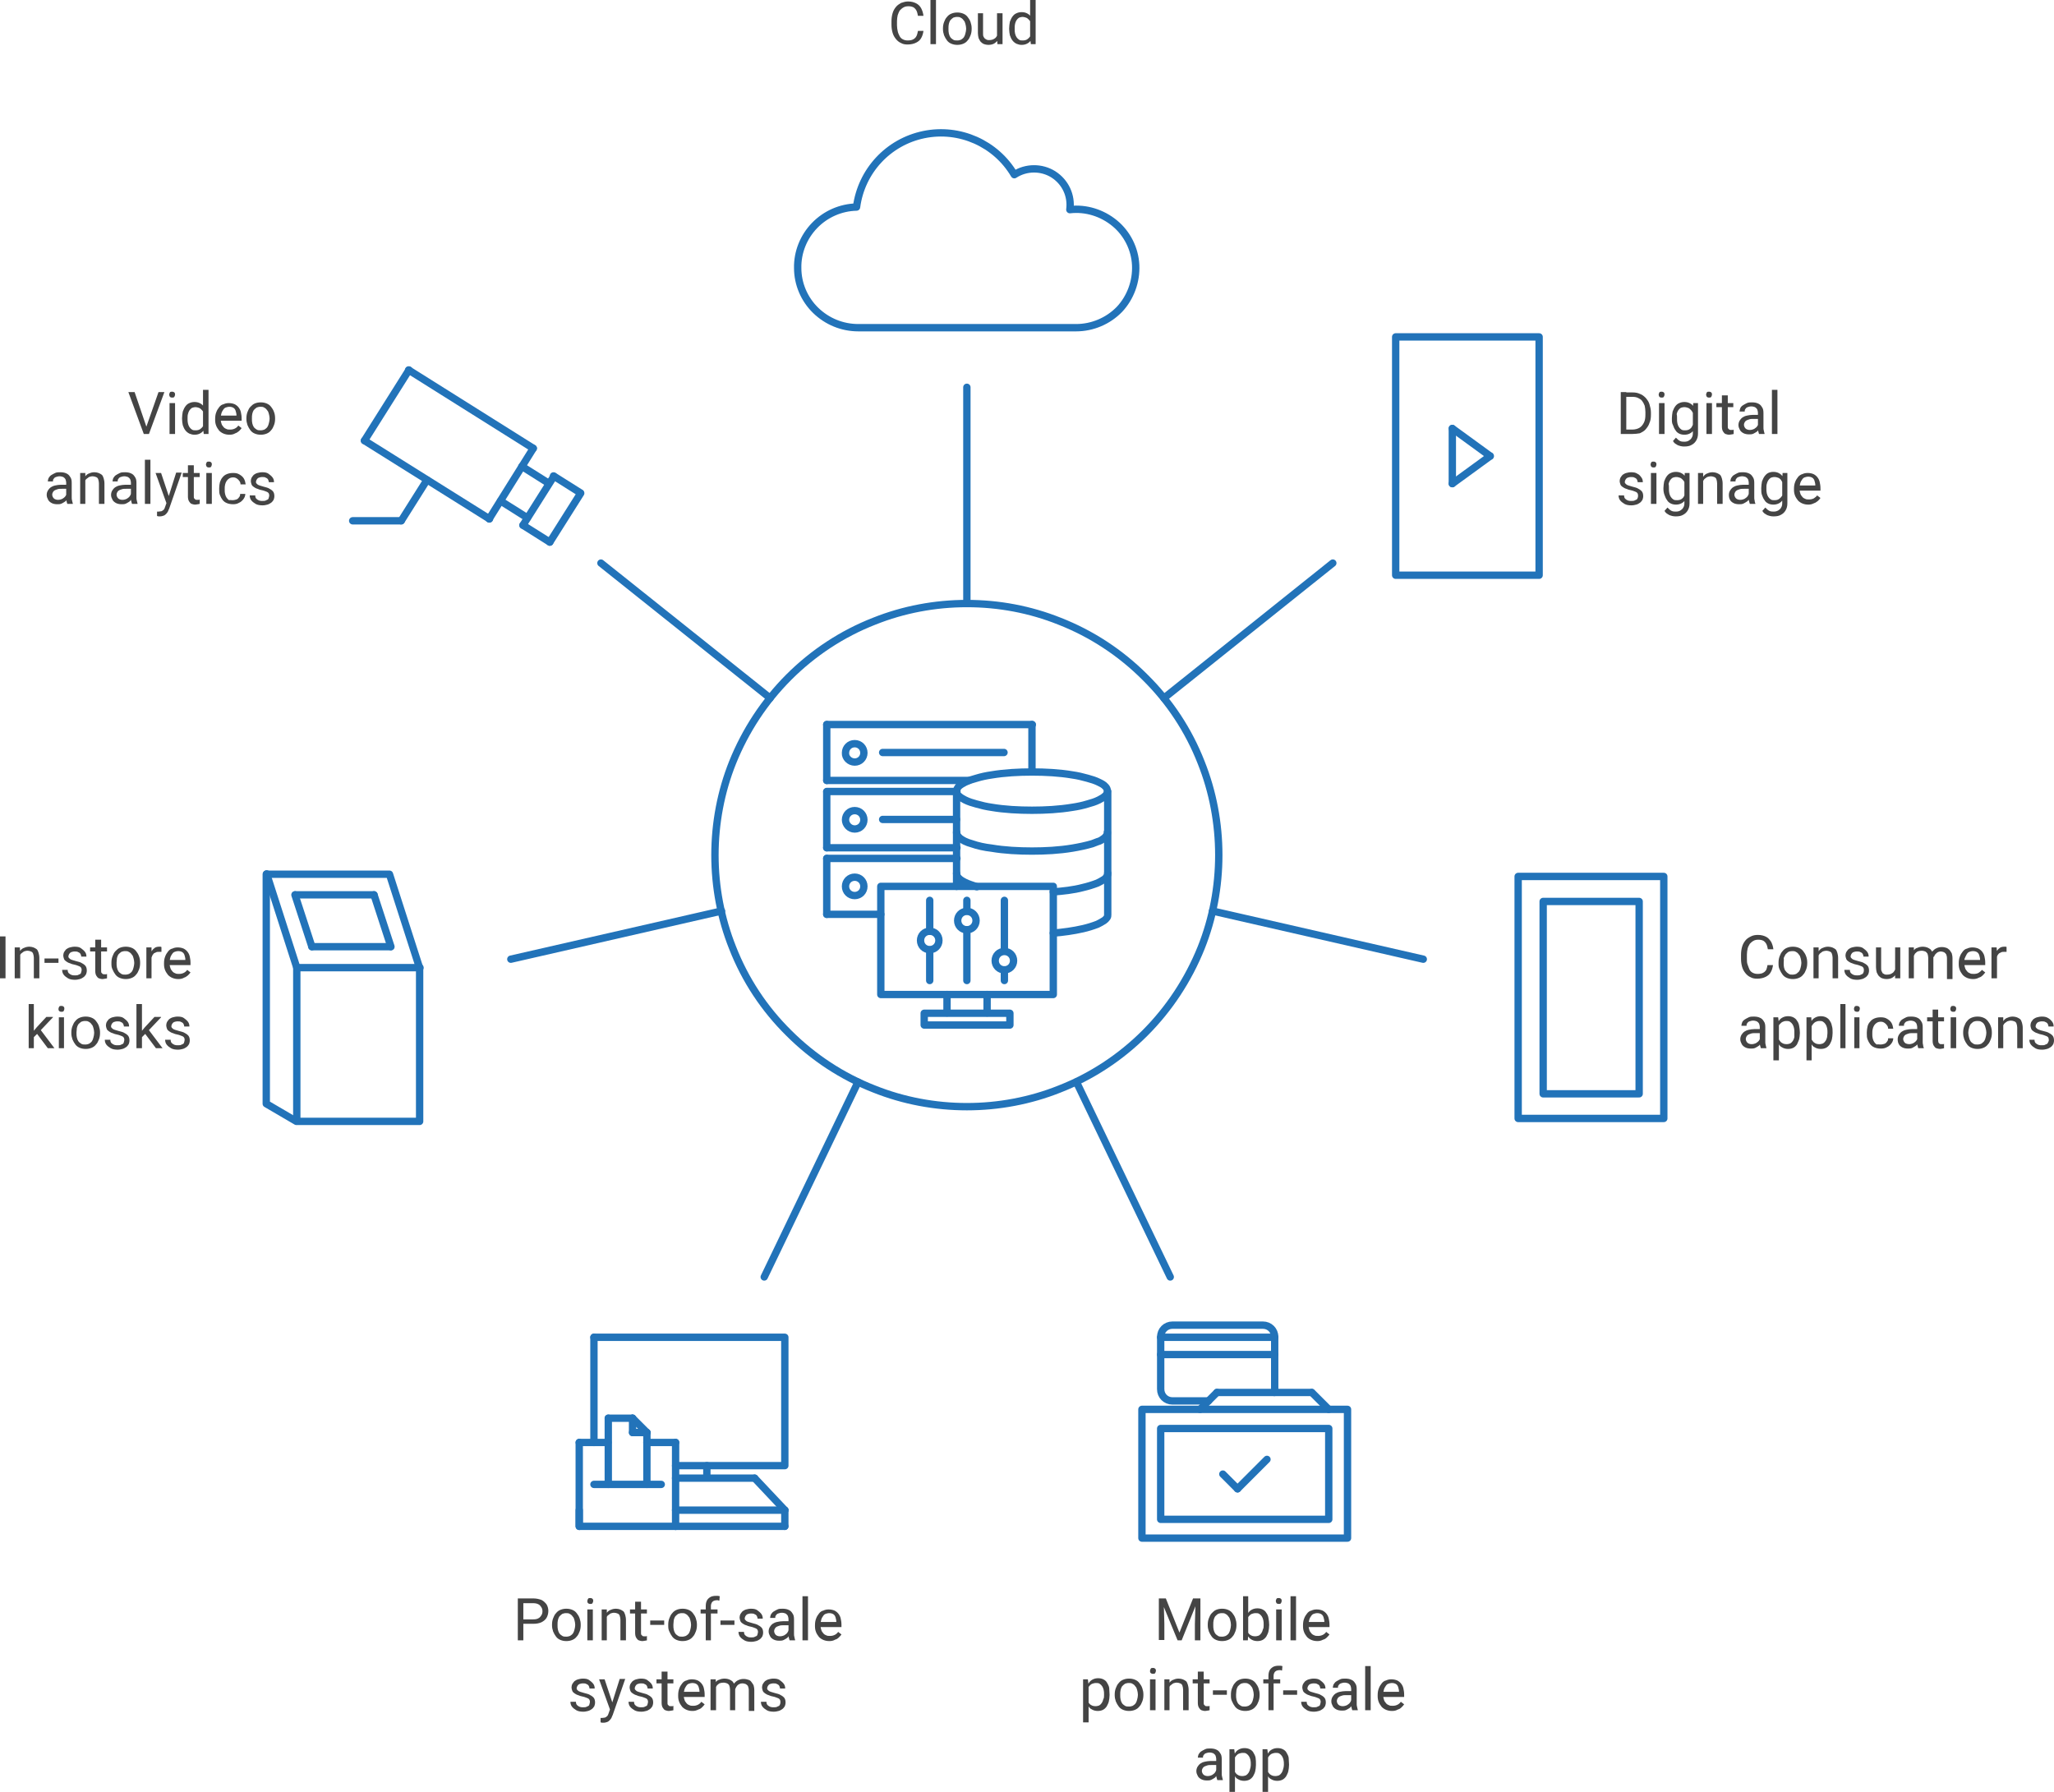 <?xml version="1.0" encoding="utf-8"?>
<!-- Generator: Adobe Illustrator 25.2.0, SVG Export Plug-In . SVG Version: 6.00 Build 0)  -->
<svg version="1.1" id="Layer_1" xmlns="http://www.w3.org/2000/svg" xmlns:xlink="http://www.w3.org/1999/xlink" x="0px" y="0px"
	 viewBox="0 0 558.5 487.2" style="enable-background:new 0 0 558.5 487.2;" xml:space="preserve">
<style type="text/css">
	.st0{fill:#444444;}
	.st1{fill:none;stroke:#2273B9;stroke-width:2;stroke-linecap:round;stroke-linejoin:round;}
</style>
<path class="st0" d="M1.5,254.6V266H0v-11.4H1.5z M5.5,259.3v6.7H4v-8.4h1.4L5.5,259.3z M5.1,261.4l-0.6,0c0-0.6,0.1-1.1,0.3-1.6
	c0.2-0.5,0.4-0.9,0.7-1.3c0.3-0.4,0.7-0.7,1.1-0.8c0.4-0.2,0.9-0.3,1.4-0.3c0.4,0,0.8,0.1,1.1,0.2c0.3,0.1,0.6,0.3,0.9,0.5
	c0.2,0.2,0.4,0.6,0.5,1c0.1,0.4,0.2,0.8,0.2,1.4v5.5H9.2v-5.6c0-0.4-0.1-0.8-0.2-1.1s-0.3-0.5-0.6-0.6c-0.2-0.1-0.6-0.2-0.9-0.2
	c-0.4,0-0.7,0.1-1,0.2c-0.3,0.2-0.5,0.4-0.8,0.6c-0.2,0.3-0.4,0.6-0.5,0.9C5.2,260.7,5.1,261.1,5.1,261.4z M15.9,260.6v1.2h-3.8
	v-1.2H15.9z M22.2,263.8c0-0.2,0-0.4-0.1-0.6c-0.1-0.2-0.3-0.4-0.6-0.5c-0.3-0.1-0.7-0.3-1.2-0.4c-0.5-0.1-0.9-0.2-1.3-0.4
	c-0.4-0.1-0.7-0.3-1-0.5c-0.3-0.2-0.5-0.4-0.6-0.7c-0.1-0.3-0.2-0.6-0.2-0.9c0-0.3,0.1-0.7,0.2-0.9c0.2-0.3,0.4-0.6,0.6-0.8
	c0.3-0.2,0.6-0.4,1-0.5c0.4-0.1,0.8-0.2,1.3-0.2c0.7,0,1.3,0.1,1.7,0.4s0.8,0.6,1.1,1c0.3,0.4,0.4,0.8,0.4,1.3h-1.4
	c0-0.2-0.1-0.5-0.2-0.7c-0.1-0.2-0.3-0.4-0.6-0.5c-0.3-0.2-0.6-0.2-1-0.2c-0.4,0-0.7,0.1-1,0.2c-0.2,0.1-0.4,0.3-0.5,0.5
	c-0.1,0.2-0.2,0.4-0.2,0.6c0,0.2,0,0.3,0.1,0.4c0.1,0.1,0.2,0.2,0.3,0.3c0.1,0.1,0.3,0.2,0.6,0.3c0.3,0.1,0.6,0.2,1,0.3
	c0.7,0.2,1.3,0.3,1.7,0.6c0.4,0.2,0.8,0.5,1,0.8c0.2,0.3,0.3,0.7,0.3,1.2c0,0.4-0.1,0.7-0.2,1c-0.2,0.3-0.4,0.6-0.7,0.8
	c-0.3,0.2-0.6,0.4-1,0.5c-0.4,0.1-0.8,0.2-1.3,0.2c-0.7,0-1.4-0.1-1.9-0.4c-0.5-0.3-0.9-0.6-1.2-1c-0.3-0.4-0.4-0.9-0.4-1.3h1.5
	c0,0.4,0.1,0.7,0.3,0.9c0.2,0.2,0.5,0.4,0.8,0.5c0.3,0.1,0.6,0.1,0.9,0.1c0.4,0,0.7,0,1-0.2c0.3-0.1,0.5-0.2,0.6-0.4
	C22.1,264.2,22.2,264,22.2,263.8z M29.1,257.6v1.1h-4.6v-1.1H29.1z M26.1,255.5h1.4v8.4c0,0.3,0,0.5,0.1,0.6
	c0.1,0.1,0.2,0.2,0.3,0.3c0.1,0.1,0.3,0.1,0.5,0.1c0.1,0,0.2,0,0.4,0c0.1,0,0.2,0,0.3-0.1l0,1.2c-0.1,0-0.3,0.1-0.5,0.1
	c-0.2,0-0.4,0.1-0.7,0.1c-0.4,0-0.7-0.1-1-0.2c-0.3-0.1-0.5-0.4-0.7-0.7c-0.2-0.3-0.3-0.8-0.3-1.3V255.5z M30.3,261.9v-0.2
	c0-0.6,0.1-1.2,0.3-1.7s0.4-1,0.8-1.4s0.7-0.7,1.2-0.9c0.5-0.2,1-0.3,1.6-0.3c0.6,0,1.1,0.1,1.6,0.3c0.5,0.2,0.9,0.5,1.2,0.9
	c0.3,0.4,0.6,0.8,0.8,1.4c0.2,0.5,0.3,1.1,0.3,1.7v0.2c0,0.6-0.1,1.2-0.3,1.7c-0.2,0.5-0.4,1-0.8,1.4c-0.3,0.4-0.7,0.7-1.2,0.9
	c-0.5,0.2-1,0.3-1.6,0.3c-0.6,0-1.1-0.1-1.6-0.3c-0.5-0.2-0.9-0.5-1.2-0.9c-0.3-0.4-0.6-0.9-0.8-1.4C30.3,263,30.3,262.5,30.3,261.9
	z M31.7,261.7v0.2c0,0.4,0,0.8,0.1,1.2c0.1,0.4,0.2,0.7,0.4,1c0.2,0.3,0.5,0.5,0.8,0.7c0.3,0.2,0.7,0.2,1.1,0.2c0.4,0,0.7-0.1,1-0.2
	c0.3-0.2,0.6-0.4,0.8-0.7c0.2-0.3,0.3-0.6,0.4-1c0.1-0.4,0.2-0.8,0.2-1.2v-0.2c0-0.4-0.1-0.8-0.2-1.2c-0.1-0.4-0.2-0.7-0.5-1
	c-0.2-0.3-0.4-0.5-0.8-0.7c-0.3-0.2-0.6-0.2-1-0.2c-0.4,0-0.7,0.1-1,0.2c-0.3,0.2-0.5,0.4-0.8,0.7c-0.2,0.3-0.3,0.6-0.4,1
	C31.8,260.9,31.7,261.3,31.7,261.7z M41.2,258.9v7.1h-1.4v-8.4h1.4L41.2,258.9z M43.9,257.5l0,1.3c-0.1,0-0.2,0-0.3,0
	c-0.1,0-0.2,0-0.4,0c-0.3,0-0.6,0-0.9,0.2c-0.3,0.1-0.5,0.2-0.6,0.4c-0.2,0.2-0.3,0.4-0.4,0.7c-0.1,0.2-0.2,0.5-0.2,0.8l-0.4,0.2
	c0-0.5,0-1,0.1-1.4c0.1-0.4,0.3-0.8,0.5-1.2c0.2-0.3,0.5-0.6,0.8-0.8c0.3-0.2,0.7-0.3,1.2-0.3c0.1,0,0.2,0,0.4,0
	C43.7,257.4,43.8,257.5,43.9,257.5z M48.5,266.2c-0.6,0-1.1-0.1-1.6-0.3c-0.5-0.2-0.9-0.5-1.2-0.8c-0.3-0.4-0.6-0.8-0.8-1.3
	c-0.2-0.5-0.3-1-0.3-1.6v-0.3c0-0.7,0.1-1.3,0.3-1.8c0.2-0.6,0.5-1,0.8-1.4c0.3-0.4,0.7-0.7,1.2-0.8c0.4-0.2,0.9-0.3,1.4-0.3
	c0.6,0,1.1,0.1,1.6,0.3c0.4,0.2,0.8,0.5,1.1,0.9c0.3,0.4,0.5,0.8,0.6,1.3s0.2,1,0.2,1.6v0.7h-6.3V261h4.9v-0.1
	c0-0.4-0.1-0.7-0.2-1.1c-0.1-0.4-0.3-0.7-0.6-0.9c-0.3-0.2-0.7-0.3-1.2-0.3c-0.3,0-0.6,0.1-0.9,0.2c-0.3,0.1-0.5,0.3-0.7,0.6
	s-0.4,0.6-0.5,1c-0.1,0.4-0.2,0.8-0.2,1.3v0.3c0,0.4,0.1,0.8,0.2,1.1c0.1,0.4,0.3,0.7,0.5,0.9c0.2,0.3,0.5,0.5,0.8,0.6
	c0.3,0.2,0.7,0.2,1.1,0.2c0.5,0,0.9-0.1,1.3-0.3c0.4-0.2,0.7-0.5,0.9-0.8l0.9,0.7c-0.2,0.3-0.4,0.5-0.7,0.8c-0.3,0.2-0.6,0.5-1,0.6
	C49.6,266.1,49.1,266.2,48.5,266.2z M9.2,273v12H7.8v-12H9.2z M14.4,276.6l-3.7,3.9l-2.1,2.1l-0.1-1.5l1.5-1.8l2.6-2.8H14.4z
	 M13,285l-3-4l0.8-1.3l4,5.3H13z M17.4,276.6v8.4H16v-8.4H17.4z M15.9,274.3c0-0.2,0.1-0.4,0.2-0.6c0.1-0.2,0.4-0.2,0.6-0.2
	c0.3,0,0.5,0.1,0.6,0.2c0.2,0.2,0.2,0.4,0.2,0.6c0,0.2-0.1,0.4-0.2,0.6c-0.1,0.2-0.4,0.2-0.6,0.2c-0.3,0-0.5-0.1-0.6-0.2
	C15.9,274.7,15.9,274.5,15.9,274.3z M19.4,280.9v-0.2c0-0.6,0.1-1.2,0.3-1.7s0.4-1,0.8-1.4c0.3-0.4,0.7-0.7,1.2-0.9
	c0.5-0.2,1-0.3,1.6-0.3c0.6,0,1.1,0.1,1.6,0.3c0.5,0.2,0.9,0.5,1.2,0.9c0.3,0.4,0.6,0.8,0.8,1.4s0.3,1.1,0.3,1.7v0.2
	c0,0.6-0.1,1.2-0.3,1.7c-0.2,0.5-0.4,1-0.8,1.4c-0.3,0.4-0.7,0.7-1.2,0.9c-0.5,0.2-1,0.3-1.6,0.3c-0.6,0-1.1-0.1-1.6-0.3
	c-0.5-0.2-0.9-0.5-1.2-0.9c-0.3-0.4-0.6-0.9-0.8-1.4C19.5,282,19.4,281.5,19.4,280.9z M20.8,280.7v0.2c0,0.4,0,0.8,0.1,1.2
	c0.1,0.4,0.2,0.7,0.4,1c0.2,0.3,0.5,0.5,0.8,0.7c0.3,0.2,0.7,0.2,1.1,0.2c0.4,0,0.7-0.1,1-0.2c0.3-0.2,0.6-0.4,0.8-0.7
	c0.2-0.3,0.3-0.6,0.4-1c0.1-0.4,0.2-0.8,0.2-1.2v-0.2c0-0.4-0.1-0.8-0.2-1.2c-0.1-0.4-0.2-0.7-0.5-1c-0.2-0.3-0.4-0.5-0.8-0.7
	c-0.3-0.2-0.6-0.2-1-0.2c-0.4,0-0.7,0.1-1,0.2c-0.3,0.2-0.5,0.4-0.8,0.7c-0.2,0.3-0.3,0.6-0.4,1C20.9,279.9,20.8,280.3,20.8,280.7z
	 M33.8,282.8c0-0.2,0-0.4-0.1-0.6c-0.1-0.2-0.3-0.4-0.6-0.5c-0.3-0.1-0.7-0.3-1.2-0.4c-0.5-0.1-0.9-0.2-1.3-0.4
	c-0.4-0.1-0.7-0.3-1-0.5c-0.3-0.2-0.5-0.4-0.6-0.7c-0.1-0.3-0.2-0.6-0.2-0.9c0-0.3,0.1-0.7,0.2-0.9c0.2-0.3,0.4-0.6,0.6-0.8
	c0.3-0.2,0.6-0.4,1-0.5c0.4-0.1,0.8-0.2,1.3-0.2c0.7,0,1.3,0.1,1.7,0.4s0.8,0.6,1.1,1c0.3,0.4,0.4,0.8,0.4,1.3h-1.4
	c0-0.2-0.1-0.5-0.2-0.7c-0.1-0.2-0.3-0.4-0.6-0.5c-0.3-0.2-0.6-0.2-1-0.2c-0.4,0-0.7,0.1-1,0.2c-0.2,0.1-0.4,0.3-0.5,0.5
	c-0.1,0.2-0.2,0.4-0.2,0.6c0,0.2,0,0.3,0.1,0.4c0.1,0.1,0.2,0.2,0.3,0.3c0.1,0.1,0.3,0.2,0.6,0.3c0.3,0.1,0.6,0.2,1,0.3
	c0.7,0.2,1.3,0.3,1.7,0.6c0.4,0.2,0.8,0.5,1,0.8c0.2,0.3,0.3,0.7,0.3,1.2c0,0.4-0.1,0.7-0.2,1c-0.2,0.3-0.4,0.6-0.7,0.8
	c-0.3,0.2-0.6,0.4-1,0.5c-0.4,0.1-0.8,0.2-1.3,0.2c-0.7,0-1.4-0.1-1.9-0.4c-0.5-0.3-0.9-0.6-1.2-1c-0.3-0.4-0.4-0.9-0.4-1.3H30
	c0,0.4,0.1,0.7,0.3,0.9c0.2,0.2,0.5,0.4,0.8,0.5c0.3,0.1,0.6,0.1,0.9,0.1c0.4,0,0.7,0,1-0.2c0.3-0.1,0.5-0.2,0.6-0.4
	C33.7,283.2,33.8,283,33.8,282.8z M38.6,273v12h-1.5v-12H38.6z M43.8,276.6l-3.7,3.9l-2.1,2.1l-0.1-1.5l1.5-1.8l2.6-2.8H43.8z
	 M42.4,285l-3-4l0.8-1.3l4,5.3H42.4z M50.2,282.8c0-0.2,0-0.4-0.1-0.6c-0.1-0.2-0.3-0.4-0.6-0.5c-0.3-0.1-0.7-0.3-1.2-0.4
	c-0.5-0.1-0.9-0.2-1.3-0.4c-0.4-0.1-0.7-0.3-1-0.5c-0.3-0.2-0.5-0.4-0.6-0.7c-0.1-0.3-0.2-0.6-0.2-0.9c0-0.3,0.1-0.7,0.2-0.9
	c0.2-0.3,0.4-0.6,0.6-0.8c0.3-0.2,0.6-0.4,1-0.5c0.4-0.1,0.8-0.2,1.3-0.2c0.7,0,1.3,0.1,1.7,0.4s0.8,0.6,1.1,1
	c0.3,0.4,0.4,0.8,0.4,1.3h-1.4c0-0.2-0.1-0.5-0.2-0.7c-0.1-0.2-0.3-0.4-0.6-0.5c-0.3-0.2-0.6-0.2-1-0.2c-0.4,0-0.7,0.1-1,0.2
	c-0.2,0.1-0.4,0.3-0.5,0.5c-0.1,0.2-0.2,0.4-0.2,0.6c0,0.2,0,0.3,0.1,0.4c0.1,0.1,0.2,0.2,0.3,0.3c0.1,0.1,0.3,0.2,0.6,0.3
	c0.3,0.1,0.6,0.2,1,0.3c0.7,0.2,1.3,0.3,1.7,0.6c0.4,0.2,0.8,0.5,1,0.8c0.2,0.3,0.3,0.7,0.3,1.2c0,0.4-0.1,0.7-0.2,1
	c-0.2,0.3-0.4,0.6-0.7,0.8c-0.3,0.2-0.6,0.4-1,0.5c-0.4,0.1-0.8,0.2-1.3,0.2c-0.7,0-1.4-0.1-1.9-0.4c-0.5-0.3-0.9-0.6-1.2-1
	c-0.3-0.4-0.4-0.9-0.4-1.3h1.5c0,0.4,0.1,0.7,0.3,0.9c0.2,0.2,0.5,0.4,0.8,0.5c0.3,0.1,0.6,0.1,0.9,0.1c0.4,0,0.7,0,1-0.2
	c0.3-0.1,0.5-0.2,0.6-0.4C50.1,283.2,50.2,283,50.2,282.8z"/>
<path class="st0" d="M39.7,116.3l3.4-9.7h1.6L40.5,118h-1.2L39.7,116.3z M36.6,106.6l3.3,9.7l0.4,1.7h-1.2l-4.2-11.4H36.6z
	 M47.6,109.6v8.4h-1.5v-8.4H47.6z M46,107.3c0-0.2,0.1-0.4,0.2-0.6c0.1-0.2,0.4-0.2,0.6-0.2c0.3,0,0.5,0.1,0.6,0.2
	c0.2,0.2,0.2,0.4,0.2,0.6c0,0.2-0.1,0.4-0.2,0.6c-0.1,0.2-0.4,0.2-0.6,0.2c-0.3,0-0.5-0.1-0.6-0.2C46.1,107.7,46,107.5,46,107.3z
	 M55.2,116.4V106h1.5v12h-1.3L55.2,116.4z M49.5,113.9v-0.2c0-0.6,0.1-1.2,0.2-1.8c0.2-0.5,0.4-1,0.7-1.4c0.3-0.4,0.6-0.7,1.1-0.9
	c0.4-0.2,0.9-0.3,1.4-0.3c0.5,0,1,0.1,1.4,0.3c0.4,0.2,0.7,0.4,1,0.8c0.3,0.3,0.5,0.8,0.7,1.3c0.2,0.5,0.3,1.1,0.3,1.7v0.7
	c-0.1,0.6-0.2,1.2-0.3,1.7c-0.2,0.5-0.4,0.9-0.7,1.3c-0.3,0.4-0.6,0.6-1,0.8c-0.4,0.2-0.9,0.3-1.4,0.3c-0.5,0-0.9-0.1-1.4-0.3
	c-0.4-0.2-0.8-0.5-1.1-0.9c-0.3-0.4-0.5-0.8-0.7-1.4C49.6,115.1,49.5,114.5,49.5,113.9z M51,113.7v0.2c0,0.4,0,0.8,0.1,1.2
	c0.1,0.4,0.2,0.7,0.4,1s0.4,0.5,0.7,0.7c0.3,0.2,0.6,0.2,1,0.2c0.5,0,0.9-0.1,1.2-0.3c0.3-0.2,0.6-0.5,0.8-0.8
	c0.2-0.3,0.3-0.7,0.4-1.1v-1.9c-0.1-0.3-0.2-0.6-0.3-0.8c-0.1-0.3-0.3-0.5-0.5-0.7c-0.2-0.2-0.4-0.4-0.7-0.5
	c-0.3-0.1-0.6-0.2-0.9-0.2c-0.4,0-0.7,0.1-1,0.2c-0.3,0.2-0.5,0.4-0.7,0.7c-0.2,0.3-0.3,0.6-0.4,1C51,112.9,51,113.3,51,113.7z
	 M62.4,118.2c-0.6,0-1.1-0.1-1.6-0.3c-0.5-0.2-0.9-0.5-1.2-0.8c-0.3-0.4-0.6-0.8-0.8-1.3c-0.2-0.5-0.3-1-0.3-1.6v-0.3
	c0-0.7,0.1-1.3,0.3-1.8c0.2-0.6,0.5-1,0.8-1.4c0.3-0.4,0.7-0.7,1.2-0.8c0.4-0.2,0.9-0.3,1.4-0.3c0.6,0,1.1,0.1,1.6,0.3
	c0.4,0.2,0.8,0.5,1.1,0.9c0.3,0.4,0.5,0.8,0.6,1.3s0.2,1,0.2,1.6v0.7h-6.3V113h4.9v-0.1c0-0.4-0.1-0.7-0.2-1.1
	c-0.1-0.4-0.3-0.7-0.6-0.9c-0.3-0.2-0.7-0.3-1.2-0.3c-0.3,0-0.6,0.1-0.9,0.2c-0.3,0.1-0.5,0.3-0.7,0.6s-0.4,0.6-0.5,1
	c-0.1,0.4-0.2,0.8-0.2,1.3v0.3c0,0.4,0.1,0.8,0.2,1.1c0.1,0.4,0.3,0.7,0.5,0.9c0.2,0.3,0.5,0.5,0.8,0.6c0.3,0.2,0.7,0.2,1.1,0.2
	c0.5,0,0.9-0.1,1.3-0.3c0.4-0.2,0.7-0.5,0.9-0.8l0.9,0.7c-0.2,0.3-0.4,0.5-0.7,0.8c-0.3,0.2-0.6,0.5-1,0.6
	C63.5,118.1,63,118.2,62.4,118.2z M67,113.9v-0.2c0-0.6,0.1-1.2,0.3-1.7s0.4-1,0.8-1.4s0.7-0.7,1.2-0.9c0.5-0.2,1-0.3,1.6-0.3
	c0.6,0,1.1,0.1,1.6,0.3c0.5,0.2,0.9,0.5,1.2,0.9c0.3,0.4,0.6,0.8,0.8,1.4c0.2,0.5,0.3,1.1,0.3,1.7v0.2c0,0.6-0.1,1.2-0.3,1.7
	c-0.2,0.5-0.4,1-0.8,1.4c-0.3,0.4-0.7,0.7-1.2,0.9c-0.5,0.2-1,0.3-1.6,0.3c-0.6,0-1.1-0.1-1.6-0.3c-0.5-0.2-0.9-0.5-1.2-0.9
	c-0.3-0.4-0.6-0.9-0.8-1.4C67.1,115,67,114.5,67,113.9z M68.5,113.7v0.2c0,0.4,0,0.8,0.1,1.2c0.1,0.4,0.2,0.7,0.4,1
	c0.2,0.3,0.5,0.5,0.8,0.7c0.3,0.2,0.7,0.2,1.1,0.2c0.4,0,0.7-0.1,1-0.2c0.3-0.2,0.6-0.4,0.8-0.7c0.2-0.3,0.3-0.6,0.4-1
	c0.1-0.4,0.2-0.8,0.2-1.2v-0.2c0-0.4-0.1-0.8-0.2-1.2c-0.1-0.4-0.2-0.7-0.5-1c-0.2-0.3-0.4-0.5-0.8-0.7c-0.3-0.2-0.6-0.2-1-0.2
	c-0.4,0-0.7,0.1-1,0.2c-0.3,0.2-0.5,0.4-0.8,0.7c-0.2,0.3-0.3,0.6-0.4,1C68.5,112.9,68.5,113.3,68.5,113.7z M18,135.6v-4.4
	c0-0.3-0.1-0.6-0.2-0.9c-0.1-0.2-0.3-0.4-0.6-0.6c-0.3-0.1-0.6-0.2-1-0.2c-0.4,0-0.7,0.1-1,0.2c-0.3,0.1-0.5,0.3-0.6,0.5
	c-0.2,0.2-0.2,0.4-0.2,0.7H13c0-0.3,0.1-0.6,0.2-0.9c0.2-0.3,0.4-0.6,0.7-0.8c0.3-0.2,0.7-0.4,1.1-0.6c0.4-0.2,0.9-0.2,1.4-0.2
	c0.6,0,1.2,0.1,1.6,0.3c0.5,0.2,0.8,0.5,1.1,1c0.3,0.4,0.4,0.9,0.4,1.6v3.9c0,0.3,0,0.6,0.1,0.9c0.1,0.3,0.1,0.6,0.2,0.8v0.1h-1.5
	c-0.1-0.2-0.1-0.4-0.2-0.7C18,136.1,18,135.8,18,135.6z M18.3,131.9l0,1h-1.5c-0.4,0-0.8,0-1.1,0.1c-0.3,0.1-0.6,0.2-0.8,0.3
	s-0.4,0.3-0.5,0.5c-0.1,0.2-0.2,0.4-0.2,0.7c0,0.3,0.1,0.5,0.2,0.7c0.1,0.2,0.3,0.4,0.5,0.5c0.2,0.1,0.5,0.2,0.9,0.2
	c0.4,0,0.8-0.1,1.2-0.3c0.3-0.2,0.6-0.4,0.8-0.7c0.2-0.3,0.3-0.5,0.3-0.8l0.6,0.7c0,0.2-0.1,0.5-0.3,0.7c-0.2,0.3-0.4,0.5-0.6,0.8
	c-0.3,0.2-0.6,0.4-1,0.6c-0.4,0.2-0.8,0.2-1.2,0.2c-0.6,0-1.1-0.1-1.5-0.3c-0.4-0.2-0.8-0.5-1-0.9c-0.2-0.4-0.4-0.8-0.4-1.3
	c0-0.5,0.1-0.8,0.3-1.2c0.2-0.3,0.4-0.6,0.8-0.9c0.3-0.2,0.7-0.4,1.2-0.5c0.5-0.1,1-0.2,1.6-0.2H18.3z M23.2,130.3v6.7h-1.4v-8.4
	h1.4L23.2,130.3z M22.8,132.4l-0.6,0c0-0.6,0.1-1.1,0.3-1.6c0.2-0.5,0.4-0.9,0.7-1.3c0.3-0.4,0.7-0.7,1.1-0.8
	c0.4-0.2,0.9-0.3,1.4-0.3c0.4,0,0.8,0.1,1.1,0.2c0.3,0.1,0.6,0.3,0.9,0.5c0.2,0.2,0.4,0.6,0.5,1c0.1,0.4,0.2,0.8,0.2,1.4v5.5h-1.5
	v-5.6c0-0.4-0.1-0.8-0.2-1.1c-0.1-0.3-0.3-0.5-0.6-0.6c-0.2-0.1-0.6-0.2-0.9-0.2c-0.4,0-0.7,0.1-1,0.2c-0.3,0.2-0.5,0.4-0.8,0.6
	c-0.2,0.3-0.4,0.6-0.5,0.9C22.9,131.7,22.8,132.1,22.8,132.4z M35.6,135.6v-4.4c0-0.3-0.1-0.6-0.2-0.9c-0.1-0.2-0.3-0.4-0.6-0.6
	c-0.3-0.1-0.6-0.2-1-0.2c-0.4,0-0.7,0.1-1,0.2c-0.3,0.1-0.5,0.3-0.6,0.5c-0.2,0.2-0.2,0.4-0.2,0.7h-1.4c0-0.3,0.1-0.6,0.2-0.9
	c0.2-0.3,0.4-0.6,0.7-0.8c0.3-0.2,0.7-0.4,1.1-0.6c0.4-0.2,0.9-0.2,1.4-0.2c0.6,0,1.2,0.1,1.6,0.3c0.5,0.2,0.8,0.5,1.1,1
	c0.3,0.4,0.4,0.9,0.4,1.6v3.9c0,0.3,0,0.6,0.1,0.9c0.1,0.3,0.1,0.6,0.2,0.8v0.1h-1.5c-0.1-0.2-0.1-0.4-0.2-0.7
	C35.6,136.1,35.6,135.8,35.6,135.6z M35.8,131.9l0,1h-1.5c-0.4,0-0.8,0-1.1,0.1c-0.3,0.1-0.6,0.2-0.8,0.3s-0.4,0.3-0.5,0.5
	c-0.1,0.2-0.2,0.4-0.2,0.7c0,0.3,0.1,0.5,0.2,0.7c0.1,0.2,0.3,0.4,0.5,0.5c0.2,0.1,0.5,0.2,0.9,0.2c0.4,0,0.8-0.1,1.2-0.3
	c0.3-0.2,0.6-0.4,0.8-0.7c0.2-0.3,0.3-0.5,0.3-0.8l0.6,0.7c0,0.2-0.1,0.5-0.3,0.7c-0.2,0.3-0.4,0.5-0.6,0.8c-0.3,0.2-0.6,0.4-1,0.6
	c-0.4,0.2-0.8,0.2-1.2,0.2c-0.6,0-1.1-0.1-1.5-0.3c-0.4-0.2-0.8-0.5-1-0.9c-0.2-0.4-0.4-0.8-0.4-1.3c0-0.5,0.1-0.8,0.3-1.2
	c0.2-0.3,0.4-0.6,0.8-0.9c0.3-0.2,0.7-0.4,1.2-0.5c0.5-0.1,1-0.2,1.6-0.2H35.8z M40.9,125v12h-1.5v-12H40.9z M45.5,136.1l2.4-7.6
	h1.5l-3.4,9.8c-0.1,0.2-0.2,0.4-0.3,0.7c-0.1,0.2-0.3,0.5-0.5,0.7c-0.2,0.2-0.4,0.4-0.7,0.5c-0.3,0.1-0.6,0.2-1,0.2
	c-0.1,0-0.3,0-0.4,0s-0.3-0.1-0.4-0.1l0-1.2c0,0,0.1,0,0.2,0c0.1,0,0.2,0,0.2,0c0.3,0,0.6-0.1,0.8-0.1c0.2-0.1,0.4-0.2,0.6-0.4
	c0.2-0.2,0.3-0.5,0.4-0.8L45.5,136.1z M43.8,128.6l2.2,6.6l0.4,1.5l-1,0.5l-3.1-8.6H43.8z M54.3,128.6v1.1h-4.6v-1.1H54.3z
	 M51.3,126.5h1.4v8.4c0,0.3,0,0.5,0.1,0.6c0.1,0.1,0.2,0.2,0.3,0.3c0.1,0.1,0.3,0.1,0.5,0.1c0.1,0,0.2,0,0.4,0c0.1,0,0.2,0,0.3-0.1
	l0,1.2c-0.1,0-0.3,0.1-0.5,0.1c-0.2,0-0.4,0.1-0.7,0.1c-0.4,0-0.7-0.1-1-0.2c-0.3-0.1-0.5-0.4-0.7-0.7c-0.2-0.3-0.3-0.8-0.3-1.3
	V126.5z M57.6,128.6v8.4h-1.5v-8.4H57.6z M56,126.3c0-0.2,0.1-0.4,0.2-0.6c0.1-0.2,0.4-0.2,0.6-0.2c0.3,0,0.5,0.1,0.6,0.2
	c0.2,0.2,0.2,0.4,0.2,0.6c0,0.2-0.1,0.4-0.2,0.6c-0.1,0.2-0.4,0.2-0.6,0.2c-0.3,0-0.5-0.1-0.6-0.2C56.1,126.7,56,126.5,56,126.3z
	 M63.3,136c0.3,0,0.7-0.1,1-0.2s0.5-0.3,0.7-0.6c0.2-0.2,0.3-0.5,0.3-0.9h1.4c0,0.5-0.2,1-0.5,1.4c-0.3,0.4-0.7,0.8-1.2,1
	c-0.5,0.3-1,0.4-1.6,0.4c-0.6,0-1.2-0.1-1.7-0.3c-0.5-0.2-0.9-0.5-1.2-0.9c-0.3-0.4-0.5-0.8-0.7-1.3c-0.2-0.5-0.2-1-0.2-1.6v-0.3
	c0-0.6,0.1-1.1,0.2-1.6c0.2-0.5,0.4-1,0.7-1.3c0.3-0.4,0.7-0.7,1.2-0.9c0.5-0.2,1-0.3,1.7-0.3c0.7,0,1.2,0.1,1.7,0.4
	c0.5,0.3,0.9,0.6,1.2,1.1c0.3,0.5,0.4,1,0.5,1.6h-1.4c0-0.3-0.1-0.7-0.3-0.9c-0.2-0.3-0.4-0.5-0.7-0.7c-0.3-0.2-0.6-0.3-1-0.3
	c-0.4,0-0.8,0.1-1.1,0.3c-0.3,0.2-0.5,0.4-0.7,0.7c-0.2,0.3-0.3,0.6-0.4,1c-0.1,0.4-0.1,0.7-0.1,1.1v0.3c0,0.4,0,0.7,0.1,1.1
	s0.2,0.7,0.4,1c0.2,0.3,0.4,0.5,0.7,0.7C62.4,135.9,62.8,136,63.3,136z M73.2,134.8c0-0.2,0-0.4-0.1-0.6c-0.1-0.2-0.3-0.4-0.6-0.5
	c-0.3-0.1-0.7-0.3-1.2-0.4c-0.5-0.1-0.9-0.2-1.3-0.4c-0.4-0.1-0.7-0.3-1-0.5c-0.3-0.2-0.5-0.4-0.6-0.7c-0.1-0.3-0.2-0.6-0.2-0.9
	c0-0.3,0.1-0.7,0.2-0.9c0.2-0.3,0.4-0.6,0.6-0.8c0.3-0.2,0.6-0.4,1-0.5c0.4-0.1,0.8-0.2,1.3-0.2c0.7,0,1.3,0.1,1.7,0.4
	s0.8,0.6,1.1,1c0.3,0.4,0.4,0.8,0.4,1.3h-1.4c0-0.2-0.1-0.5-0.2-0.7c-0.1-0.2-0.3-0.4-0.6-0.5c-0.3-0.2-0.6-0.2-1-0.2
	c-0.4,0-0.7,0.1-1,0.2c-0.2,0.1-0.4,0.3-0.5,0.5c-0.1,0.2-0.2,0.4-0.2,0.6c0,0.2,0,0.3,0.1,0.4c0.1,0.1,0.2,0.2,0.3,0.3
	c0.1,0.1,0.3,0.2,0.6,0.3c0.3,0.1,0.6,0.2,1,0.3c0.7,0.2,1.3,0.3,1.7,0.6c0.4,0.2,0.8,0.5,1,0.8c0.2,0.3,0.3,0.7,0.3,1.2
	c0,0.4-0.1,0.7-0.2,1c-0.2,0.3-0.4,0.6-0.7,0.8c-0.3,0.2-0.6,0.4-1,0.5c-0.4,0.1-0.8,0.2-1.3,0.2c-0.7,0-1.4-0.1-1.9-0.4
	c-0.5-0.3-0.9-0.6-1.2-1c-0.3-0.4-0.4-0.9-0.4-1.3h1.5c0,0.4,0.1,0.7,0.3,0.9c0.2,0.2,0.5,0.4,0.8,0.5c0.3,0.1,0.6,0.1,0.9,0.1
	c0.4,0,0.7,0,1-0.2c0.3-0.1,0.5-0.2,0.6-0.4C73.1,135.2,73.2,135,73.2,134.8z"/>
<path class="st0" d="M480.6,262.4h1.5c-0.1,0.7-0.3,1.4-0.6,1.9c-0.3,0.6-0.8,1-1.4,1.3c-0.6,0.3-1.4,0.5-2.3,0.5
	c-0.7,0-1.3-0.1-1.8-0.4c-0.5-0.2-1-0.6-1.4-1.1c-0.4-0.5-0.7-1-0.9-1.7c-0.2-0.7-0.3-1.4-0.3-2.2v-1.1c0-0.8,0.1-1.5,0.3-2.2
	c0.2-0.7,0.5-1.2,0.9-1.7c0.4-0.5,0.9-0.8,1.5-1.1s1.2-0.4,1.9-0.4c0.9,0,1.6,0.2,2.2,0.5c0.6,0.3,1,0.8,1.4,1.4
	c0.3,0.6,0.5,1.2,0.6,2h-1.5c-0.1-0.5-0.2-1-0.4-1.4c-0.2-0.4-0.5-0.7-0.8-0.9c-0.4-0.2-0.8-0.3-1.4-0.3c-0.5,0-1,0.1-1.3,0.3
	c-0.4,0.2-0.7,0.5-1,0.8c-0.2,0.4-0.5,0.8-0.6,1.3c-0.1,0.5-0.2,1-0.2,1.6v1.2c0,0.6,0,1.1,0.2,1.6s0.3,0.9,0.5,1.3
	c0.2,0.4,0.5,0.7,0.9,0.9c0.4,0.2,0.8,0.3,1.3,0.3c0.6,0,1.2-0.1,1.5-0.3c0.4-0.2,0.7-0.5,0.9-0.9
	C480.4,263.4,480.5,262.9,480.6,262.4z M483.6,261.9v-0.2c0-0.6,0.1-1.2,0.3-1.7c0.2-0.5,0.4-1,0.8-1.4c0.3-0.4,0.7-0.7,1.2-0.9
	c0.5-0.2,1-0.3,1.6-0.3s1.1,0.1,1.6,0.3c0.5,0.2,0.9,0.5,1.2,0.9c0.3,0.4,0.6,0.8,0.8,1.4c0.2,0.5,0.3,1.1,0.3,1.7v0.2
	c0,0.6-0.1,1.2-0.3,1.7c-0.2,0.5-0.4,1-0.8,1.4c-0.3,0.4-0.7,0.7-1.2,0.9c-0.5,0.2-1,0.3-1.6,0.3c-0.6,0-1.1-0.1-1.6-0.3
	c-0.5-0.2-0.9-0.5-1.2-0.9c-0.3-0.4-0.6-0.9-0.8-1.4C483.6,263,483.6,262.5,483.6,261.9z M485,261.7v0.2c0,0.4,0,0.8,0.1,1.2
	c0.1,0.4,0.2,0.7,0.5,1c0.2,0.3,0.5,0.5,0.8,0.7c0.3,0.2,0.6,0.2,1,0.2s0.7-0.1,1-0.2c0.3-0.2,0.5-0.4,0.8-0.7
	c0.2-0.3,0.3-0.6,0.4-1c0.1-0.4,0.2-0.8,0.2-1.2v-0.2c0-0.4-0.1-0.8-0.2-1.2c-0.1-0.4-0.2-0.7-0.5-1c-0.2-0.3-0.4-0.5-0.8-0.7
	c-0.3-0.2-0.6-0.2-1-0.2s-0.8,0.1-1,0.2c-0.3,0.2-0.5,0.4-0.8,0.7c-0.2,0.3-0.3,0.6-0.5,1C485.1,260.9,485,261.3,485,261.7z
	 M494.5,259.3v6.7h-1.4v-8.4h1.4L494.5,259.3z M494.2,261.4l-0.6,0c0-0.6,0.1-1.1,0.3-1.6c0.2-0.5,0.4-0.9,0.7-1.3
	c0.3-0.4,0.7-0.7,1.1-0.8c0.4-0.2,0.9-0.3,1.4-0.3c0.4,0,0.8,0.1,1.1,0.2c0.3,0.1,0.6,0.3,0.9,0.5c0.2,0.2,0.4,0.6,0.5,1
	c0.1,0.4,0.2,0.8,0.2,1.4v5.5h-1.5v-5.6c0-0.4-0.1-0.8-0.2-1.1s-0.3-0.5-0.6-0.6c-0.2-0.1-0.6-0.2-0.9-0.2s-0.7,0.1-1,0.2
	c-0.3,0.2-0.5,0.4-0.8,0.6c-0.2,0.3-0.4,0.6-0.5,0.9C494.2,260.7,494.2,261.1,494.2,261.4z M506.8,263.8c0-0.2,0-0.4-0.1-0.6
	c-0.1-0.2-0.3-0.4-0.6-0.5c-0.3-0.1-0.7-0.3-1.2-0.4c-0.5-0.1-0.9-0.2-1.3-0.4c-0.4-0.1-0.7-0.3-1-0.5c-0.3-0.2-0.5-0.4-0.6-0.7
	s-0.2-0.6-0.2-0.9c0-0.3,0.1-0.7,0.2-0.9c0.2-0.3,0.4-0.6,0.6-0.8c0.3-0.2,0.6-0.4,1-0.5c0.4-0.1,0.8-0.2,1.3-0.2
	c0.7,0,1.3,0.1,1.7,0.4s0.8,0.6,1.1,1c0.3,0.4,0.4,0.8,0.4,1.3h-1.4c0-0.2-0.1-0.5-0.2-0.7s-0.3-0.4-0.6-0.5c-0.3-0.2-0.6-0.2-1-0.2
	c-0.4,0-0.7,0.1-1,0.2c-0.2,0.1-0.4,0.3-0.5,0.5c-0.1,0.2-0.2,0.4-0.2,0.6c0,0.2,0,0.3,0.1,0.4c0.1,0.1,0.2,0.2,0.3,0.3
	c0.1,0.1,0.3,0.2,0.6,0.3c0.3,0.1,0.6,0.2,1,0.3c0.7,0.2,1.3,0.3,1.7,0.6c0.4,0.2,0.8,0.5,1,0.8c0.2,0.3,0.3,0.7,0.3,1.2
	c0,0.4-0.1,0.7-0.2,1c-0.2,0.3-0.4,0.6-0.7,0.8c-0.3,0.2-0.6,0.4-1,0.5c-0.4,0.1-0.8,0.2-1.3,0.2c-0.7,0-1.4-0.1-1.9-0.4
	c-0.5-0.3-0.9-0.6-1.2-1c-0.3-0.4-0.4-0.9-0.4-1.3h1.5c0,0.4,0.1,0.7,0.3,0.9c0.2,0.2,0.5,0.4,0.8,0.5c0.3,0.1,0.6,0.1,0.9,0.1
	c0.4,0,0.7,0,1-0.2c0.3-0.1,0.5-0.2,0.6-0.4C506.8,264.2,506.8,264,506.8,263.8z M515.3,264.1v-6.5h1.4v8.4h-1.4L515.3,264.1z
	 M515.6,262.3l0.6,0c0,0.6-0.1,1.1-0.2,1.6c-0.1,0.5-0.3,0.9-0.6,1.2c-0.3,0.3-0.6,0.6-1,0.8c-0.4,0.2-0.9,0.3-1.5,0.3
	c-0.4,0-0.8-0.1-1.1-0.2s-0.6-0.3-0.9-0.6c-0.2-0.2-0.4-0.6-0.6-1c-0.1-0.4-0.2-0.9-0.2-1.4v-5.4h1.4v5.5c0,0.4,0,0.7,0.1,0.9
	c0.1,0.2,0.2,0.4,0.3,0.6c0.2,0.1,0.3,0.2,0.5,0.3c0.2,0.1,0.4,0.1,0.6,0.1c0.6,0,1.1-0.1,1.5-0.4c0.4-0.2,0.6-0.6,0.8-1
	C515.5,263.2,515.6,262.8,515.6,262.3z M520.4,259.2v6.8H519v-8.4h1.4L520.4,259.2z M520.1,261.4l-0.7,0c0-0.6,0.1-1.1,0.2-1.6
	c0.2-0.5,0.4-0.9,0.7-1.3c0.3-0.4,0.6-0.7,1.1-0.8c0.4-0.2,0.9-0.3,1.5-0.3c0.4,0,0.8,0.1,1.1,0.2c0.3,0.1,0.6,0.3,0.9,0.5
	c0.2,0.2,0.4,0.5,0.6,0.9c0.1,0.4,0.2,0.8,0.2,1.4v5.6h-1.4v-5.6c0-0.4-0.1-0.8-0.2-1.1c-0.2-0.3-0.4-0.5-0.6-0.6
	c-0.3-0.1-0.6-0.2-1-0.2c-0.4,0-0.8,0.1-1.1,0.2c-0.3,0.2-0.5,0.4-0.7,0.6c-0.2,0.3-0.3,0.6-0.4,0.9
	C520.2,260.7,520.1,261.1,520.1,261.4z M525.6,260.7l-1,0.3c0-0.5,0.1-0.9,0.2-1.3c0.2-0.4,0.4-0.8,0.7-1.1c0.3-0.3,0.6-0.6,1.1-0.8
	c0.4-0.2,0.9-0.3,1.4-0.3c0.5,0,0.9,0.1,1.2,0.2c0.3,0.1,0.6,0.3,0.9,0.6c0.2,0.2,0.4,0.6,0.6,0.9c0.1,0.4,0.2,0.8,0.2,1.4v5.6h-1.5
	v-5.6c0-0.5-0.1-0.8-0.2-1.1c-0.2-0.3-0.3-0.4-0.6-0.6c-0.3-0.1-0.6-0.2-0.9-0.2c-0.3,0-0.6,0.1-0.8,0.2c-0.2,0.1-0.4,0.3-0.6,0.5
	c-0.2,0.2-0.3,0.4-0.4,0.7C525.7,260.1,525.6,260.4,525.6,260.7z M536.5,266.2c-0.6,0-1.1-0.1-1.6-0.3c-0.5-0.2-0.9-0.5-1.2-0.8
	c-0.3-0.4-0.6-0.8-0.8-1.3c-0.2-0.5-0.3-1-0.3-1.6v-0.3c0-0.7,0.1-1.3,0.3-1.8c0.2-0.6,0.5-1,0.8-1.4c0.3-0.4,0.7-0.7,1.2-0.8
	c0.4-0.2,0.9-0.3,1.4-0.3c0.6,0,1.1,0.1,1.6,0.3c0.4,0.2,0.8,0.5,1.1,0.9c0.3,0.4,0.5,0.8,0.6,1.3c0.1,0.5,0.2,1,0.2,1.6v0.7h-6.3
	V261h4.9v-0.1c0-0.4-0.1-0.7-0.2-1.1c-0.1-0.4-0.3-0.7-0.6-0.9c-0.3-0.2-0.7-0.3-1.2-0.3c-0.3,0-0.6,0.1-0.9,0.2
	c-0.3,0.1-0.5,0.3-0.7,0.6c-0.2,0.3-0.3,0.6-0.5,1s-0.2,0.8-0.2,1.3v0.3c0,0.4,0.1,0.8,0.2,1.1c0.1,0.4,0.3,0.7,0.5,0.9
	c0.2,0.3,0.5,0.5,0.8,0.6c0.3,0.2,0.7,0.2,1.1,0.2c0.5,0,1-0.1,1.3-0.3c0.3-0.2,0.7-0.5,0.9-0.8l0.9,0.7c-0.2,0.3-0.4,0.5-0.7,0.8
	s-0.6,0.5-1,0.6C537.6,266.1,537.1,266.2,536.5,266.2z M543,258.9v7.1h-1.5v-8.4h1.4L543,258.9z M545.6,257.5l0,1.3
	c-0.1,0-0.2,0-0.3,0c-0.1,0-0.2,0-0.4,0c-0.3,0-0.6,0-0.9,0.2c-0.2,0.1-0.5,0.2-0.6,0.4c-0.2,0.2-0.3,0.4-0.4,0.7
	c-0.1,0.2-0.2,0.5-0.2,0.8l-0.4,0.2c0-0.5,0-1,0.1-1.4c0.1-0.4,0.3-0.8,0.5-1.2c0.2-0.3,0.5-0.6,0.8-0.8c0.3-0.2,0.7-0.3,1.2-0.3
	c0.1,0,0.2,0,0.4,0C545.5,257.4,545.6,257.5,545.6,257.5z M478.5,283.6v-4.4c0-0.3-0.1-0.6-0.2-0.9c-0.1-0.2-0.3-0.4-0.6-0.6
	c-0.3-0.1-0.6-0.2-1-0.2c-0.4,0-0.7,0.1-1,0.2c-0.3,0.1-0.5,0.3-0.6,0.5c-0.2,0.2-0.2,0.4-0.2,0.7h-1.4c0-0.3,0.1-0.6,0.2-0.9
	c0.1-0.3,0.4-0.6,0.7-0.8c0.3-0.2,0.7-0.4,1.1-0.6c0.4-0.2,0.9-0.2,1.4-0.2c0.6,0,1.2,0.1,1.6,0.3c0.5,0.2,0.8,0.5,1.1,1
	c0.3,0.4,0.4,0.9,0.4,1.6v3.9c0,0.3,0,0.6,0.1,0.9c0.1,0.3,0.1,0.6,0.2,0.8v0.1h-1.5c-0.1-0.2-0.1-0.4-0.2-0.7
	C478.5,284.1,478.5,283.8,478.5,283.6z M478.8,279.9l0,1h-1.5c-0.4,0-0.8,0-1.1,0.1c-0.3,0.1-0.6,0.2-0.8,0.3
	c-0.2,0.1-0.4,0.3-0.5,0.5c-0.1,0.2-0.2,0.4-0.2,0.7c0,0.3,0.1,0.5,0.2,0.7c0.1,0.2,0.3,0.4,0.5,0.5c0.2,0.1,0.5,0.2,0.9,0.2
	c0.4,0,0.8-0.1,1.2-0.3c0.3-0.2,0.6-0.4,0.8-0.7c0.2-0.3,0.3-0.5,0.3-0.8l0.6,0.7c0,0.2-0.1,0.5-0.3,0.7c-0.2,0.3-0.4,0.5-0.6,0.8
	c-0.3,0.2-0.6,0.4-1,0.6c-0.4,0.2-0.8,0.2-1.2,0.2c-0.6,0-1.1-0.1-1.5-0.3c-0.4-0.2-0.8-0.5-1-0.9c-0.2-0.4-0.4-0.8-0.4-1.3
	c0-0.5,0.1-0.8,0.3-1.2c0.2-0.3,0.4-0.6,0.8-0.9c0.3-0.2,0.7-0.4,1.2-0.5c0.5-0.1,1-0.2,1.6-0.2H478.8z M483.7,278.2v10.1h-1.5
	v-11.7h1.3L483.7,278.2z M489.4,280.7v0.2c0,0.6-0.1,1.2-0.2,1.7c-0.2,0.5-0.4,1-0.6,1.4c-0.3,0.4-0.6,0.7-1,0.9
	c-0.4,0.2-0.9,0.3-1.4,0.3s-1-0.1-1.4-0.3c-0.4-0.2-0.8-0.4-1-0.8c-0.3-0.3-0.5-0.8-0.7-1.2c-0.2-0.5-0.3-1-0.4-1.6v-0.9
	c0.1-0.6,0.2-1.2,0.4-1.7c0.2-0.5,0.4-0.9,0.7-1.3c0.3-0.4,0.6-0.6,1-0.8c0.4-0.2,0.9-0.3,1.4-0.3s1,0.1,1.4,0.3
	c0.4,0.2,0.8,0.5,1,0.9c0.3,0.4,0.5,0.8,0.6,1.4C489.3,279.5,489.4,280.1,489.4,280.7z M487.9,280.9v-0.2c0-0.4,0-0.8-0.1-1.2
	c-0.1-0.4-0.2-0.7-0.4-1c-0.2-0.3-0.4-0.5-0.7-0.7c-0.3-0.2-0.6-0.2-1-0.2c-0.4,0-0.7,0.1-0.9,0.2c-0.3,0.1-0.5,0.3-0.7,0.5
	c-0.2,0.2-0.4,0.4-0.5,0.7c-0.1,0.3-0.2,0.5-0.2,0.8v2c0.1,0.4,0.2,0.7,0.4,1c0.2,0.3,0.4,0.6,0.8,0.8c0.3,0.2,0.7,0.3,1.2,0.3
	c0.4,0,0.7-0.1,1-0.2c0.3-0.2,0.5-0.4,0.7-0.7c0.2-0.3,0.3-0.6,0.4-1C487.9,281.7,487.9,281.3,487.9,280.9z M492.6,278.2v10.1h-1.4
	v-11.7h1.3L492.6,278.2z M498.3,280.7v0.2c0,0.6-0.1,1.2-0.2,1.7c-0.1,0.5-0.4,1-0.6,1.4c-0.3,0.4-0.6,0.7-1,0.9
	c-0.4,0.2-0.9,0.3-1.4,0.3c-0.5,0-1-0.1-1.4-0.3c-0.4-0.2-0.8-0.4-1-0.8c-0.3-0.3-0.5-0.8-0.7-1.2c-0.2-0.5-0.3-1-0.3-1.6v-0.9
	c0.1-0.6,0.2-1.2,0.3-1.7c0.2-0.5,0.4-0.9,0.7-1.3c0.3-0.4,0.6-0.6,1-0.8c0.4-0.2,0.9-0.3,1.4-0.3c0.5,0,1,0.1,1.4,0.3
	c0.4,0.2,0.8,0.5,1,0.9c0.3,0.4,0.5,0.8,0.6,1.4C498.3,279.5,498.3,280.1,498.3,280.7z M496.9,280.9v-0.2c0-0.4,0-0.8-0.1-1.2
	c-0.1-0.4-0.2-0.7-0.4-1c-0.2-0.3-0.4-0.5-0.7-0.7c-0.3-0.2-0.6-0.2-1-0.2c-0.4,0-0.7,0.1-0.9,0.2c-0.3,0.1-0.5,0.3-0.7,0.5
	c-0.2,0.2-0.3,0.4-0.5,0.7s-0.2,0.5-0.3,0.8v2c0.1,0.4,0.2,0.7,0.4,1c0.2,0.3,0.4,0.6,0.8,0.8c0.3,0.2,0.7,0.3,1.2,0.3
	c0.4,0,0.7-0.1,1-0.2c0.3-0.2,0.5-0.4,0.7-0.7c0.2-0.3,0.3-0.6,0.4-1C496.8,281.7,496.9,281.3,496.9,280.9z M501.8,273v12h-1.4v-12
	H501.8z M505.6,276.6v8.4h-1.4v-8.4H505.6z M504.1,274.3c0-0.2,0.1-0.4,0.2-0.6c0.2-0.2,0.4-0.2,0.6-0.2s0.5,0.1,0.6,0.2
	c0.2,0.2,0.2,0.4,0.2,0.6c0,0.2-0.1,0.4-0.2,0.6s-0.4,0.2-0.6,0.2s-0.5-0.1-0.6-0.2C504.2,274.7,504.1,274.5,504.1,274.3z
	 M511.4,284c0.3,0,0.7-0.1,1-0.2s0.5-0.3,0.7-0.6c0.2-0.2,0.3-0.5,0.3-0.9h1.4c0,0.5-0.2,1-0.5,1.4c-0.3,0.4-0.7,0.8-1.2,1
	c-0.5,0.3-1,0.4-1.7,0.4c-0.6,0-1.2-0.1-1.7-0.3c-0.5-0.2-0.9-0.5-1.2-0.9c-0.3-0.4-0.5-0.8-0.7-1.3s-0.2-1-0.2-1.6v-0.3
	c0-0.6,0.1-1.1,0.2-1.6s0.4-1,0.7-1.3c0.3-0.4,0.7-0.7,1.2-0.9c0.5-0.2,1-0.3,1.7-0.3c0.7,0,1.2,0.1,1.7,0.4
	c0.5,0.3,0.9,0.6,1.2,1.1c0.3,0.5,0.4,1,0.5,1.6h-1.4c0-0.3-0.1-0.7-0.3-0.9c-0.2-0.3-0.4-0.5-0.7-0.7c-0.3-0.2-0.6-0.3-1-0.3
	c-0.4,0-0.8,0.1-1.1,0.3c-0.3,0.2-0.5,0.4-0.7,0.7c-0.2,0.3-0.3,0.6-0.4,1c-0.1,0.4-0.1,0.7-0.1,1.1v0.3c0,0.4,0,0.7,0.1,1.1
	c0.1,0.4,0.2,0.7,0.4,1c0.2,0.3,0.4,0.5,0.7,0.7C510.5,283.9,510.9,284,511.4,284z M521.3,283.6v-4.4c0-0.3-0.1-0.6-0.2-0.9
	c-0.1-0.2-0.3-0.4-0.6-0.6c-0.3-0.1-0.6-0.2-1-0.2c-0.4,0-0.7,0.1-1,0.2c-0.3,0.1-0.5,0.3-0.6,0.5c-0.2,0.2-0.2,0.4-0.2,0.7h-1.4
	c0-0.3,0.1-0.6,0.2-0.9c0.2-0.3,0.4-0.6,0.7-0.8c0.3-0.2,0.7-0.4,1.1-0.6c0.4-0.2,0.9-0.2,1.4-0.2c0.6,0,1.2,0.1,1.6,0.3
	c0.5,0.2,0.8,0.5,1.1,1c0.3,0.4,0.4,0.9,0.4,1.6v3.9c0,0.3,0,0.6,0.1,0.9c0,0.3,0.1,0.6,0.2,0.8v0.1h-1.5c-0.1-0.2-0.1-0.4-0.2-0.7
	C521.3,284.1,521.3,283.8,521.3,283.6z M521.6,279.9l0,1h-1.5c-0.4,0-0.8,0-1.1,0.1c-0.3,0.1-0.6,0.2-0.8,0.3
	c-0.2,0.1-0.4,0.3-0.5,0.5c-0.1,0.2-0.2,0.4-0.2,0.7c0,0.3,0.1,0.5,0.2,0.7c0.1,0.2,0.3,0.4,0.5,0.5c0.2,0.1,0.6,0.2,0.9,0.2
	c0.4,0,0.8-0.1,1.2-0.3c0.3-0.2,0.6-0.4,0.8-0.7c0.2-0.3,0.3-0.5,0.3-0.8l0.6,0.7c0,0.2-0.1,0.5-0.3,0.7c-0.2,0.3-0.4,0.5-0.7,0.8
	c-0.3,0.2-0.6,0.4-1,0.6c-0.4,0.2-0.8,0.2-1.2,0.2c-0.6,0-1.1-0.1-1.5-0.3c-0.4-0.2-0.8-0.5-1-0.9c-0.2-0.4-0.3-0.8-0.3-1.3
	c0-0.5,0.1-0.8,0.3-1.2c0.2-0.3,0.4-0.6,0.8-0.9c0.3-0.2,0.7-0.4,1.2-0.5c0.5-0.1,1-0.2,1.6-0.2H521.6z M528.6,276.6v1.1H524v-1.1
	H528.6z M525.6,274.5h1.4v8.4c0,0.3,0.1,0.5,0.1,0.6c0.1,0.1,0.2,0.2,0.3,0.3c0.1,0.1,0.3,0.1,0.5,0.1c0.1,0,0.2,0,0.4,0
	s0.2,0,0.3-0.1l0,1.2c-0.1,0-0.3,0.1-0.4,0.1c-0.2,0-0.4,0.1-0.7,0.1c-0.3,0-0.7-0.1-1-0.2c-0.3-0.1-0.5-0.4-0.7-0.7
	c-0.2-0.3-0.3-0.8-0.3-1.3V274.5z M531.9,276.6v8.4h-1.5v-8.4H531.9z M530.3,274.3c0-0.2,0.1-0.4,0.2-0.6c0.1-0.2,0.4-0.2,0.6-0.2
	c0.3,0,0.5,0.1,0.6,0.2c0.2,0.2,0.2,0.4,0.2,0.6c0,0.2-0.1,0.4-0.2,0.6s-0.4,0.2-0.6,0.2c-0.3,0-0.5-0.1-0.6-0.2
	S530.3,274.5,530.3,274.3z M533.8,280.9v-0.2c0-0.6,0.1-1.2,0.3-1.7c0.2-0.5,0.4-1,0.8-1.4c0.3-0.4,0.7-0.7,1.2-0.9
	c0.5-0.2,1-0.3,1.6-0.3c0.6,0,1.1,0.1,1.6,0.3c0.5,0.2,0.9,0.5,1.2,0.9c0.3,0.4,0.6,0.8,0.8,1.4c0.2,0.5,0.3,1.1,0.3,1.7v0.2
	c0,0.6-0.1,1.2-0.3,1.7c-0.2,0.5-0.4,1-0.8,1.4c-0.3,0.4-0.7,0.7-1.2,0.9c-0.5,0.2-1,0.3-1.6,0.3c-0.6,0-1.1-0.1-1.6-0.3
	c-0.5-0.2-0.9-0.5-1.2-0.9c-0.3-0.4-0.6-0.9-0.8-1.4C533.9,282,533.8,281.5,533.8,280.9z M535.2,280.7v0.2c0,0.4,0.1,0.8,0.2,1.2
	c0.1,0.4,0.2,0.7,0.4,1c0.2,0.3,0.5,0.5,0.8,0.7c0.3,0.2,0.7,0.2,1.1,0.2c0.4,0,0.7-0.1,1-0.2c0.3-0.2,0.5-0.4,0.8-0.7
	c0.2-0.3,0.3-0.6,0.4-1c0.1-0.4,0.2-0.8,0.2-1.2v-0.2c0-0.4-0.1-0.8-0.2-1.2c-0.1-0.4-0.2-0.7-0.4-1c-0.2-0.3-0.4-0.5-0.8-0.7
	c-0.3-0.2-0.7-0.2-1.1-0.2c-0.4,0-0.7,0.1-1,0.2c-0.3,0.2-0.5,0.4-0.8,0.7c-0.2,0.3-0.3,0.6-0.4,1
	C535.3,279.9,535.2,280.3,535.2,280.7z M544.7,278.3v6.7h-1.4v-8.4h1.4L544.7,278.3z M544.4,280.4l-0.6,0c0-0.6,0.1-1.1,0.3-1.6
	c0.2-0.5,0.4-0.9,0.7-1.3c0.3-0.4,0.7-0.7,1.1-0.8c0.4-0.2,0.9-0.3,1.4-0.3c0.4,0,0.8,0.1,1.1,0.2c0.3,0.1,0.6,0.3,0.9,0.5
	c0.2,0.2,0.4,0.6,0.5,1c0.1,0.4,0.2,0.8,0.2,1.4v5.5h-1.5v-5.6c0-0.4-0.1-0.8-0.2-1.1s-0.3-0.5-0.6-0.6c-0.2-0.1-0.6-0.2-0.9-0.2
	c-0.4,0-0.7,0.1-1,0.2c-0.3,0.2-0.6,0.4-0.8,0.6c-0.2,0.3-0.4,0.6-0.5,0.9C544.5,279.7,544.4,280.1,544.4,280.4z M557.1,282.8
	c0-0.2-0.1-0.4-0.1-0.6c-0.1-0.2-0.3-0.4-0.6-0.5c-0.3-0.1-0.7-0.3-1.2-0.4c-0.5-0.1-0.9-0.2-1.3-0.4c-0.4-0.1-0.7-0.3-1-0.5
	c-0.3-0.2-0.5-0.4-0.6-0.7s-0.2-0.6-0.2-0.9c0-0.3,0.1-0.7,0.2-0.9c0.2-0.3,0.4-0.6,0.6-0.8c0.3-0.2,0.6-0.4,1-0.5s0.8-0.2,1.3-0.2
	c0.7,0,1.2,0.1,1.7,0.4s0.8,0.6,1.1,1c0.3,0.4,0.4,0.8,0.4,1.3H557c0-0.2-0.1-0.5-0.2-0.7c-0.1-0.2-0.3-0.4-0.6-0.5
	c-0.3-0.2-0.6-0.2-1-0.2c-0.4,0-0.7,0.1-1,0.2c-0.2,0.1-0.4,0.3-0.5,0.5c-0.1,0.2-0.2,0.4-0.2,0.6c0,0.2,0,0.3,0.1,0.4
	c0.1,0.1,0.2,0.2,0.3,0.3c0.1,0.1,0.3,0.2,0.6,0.3c0.2,0.1,0.6,0.2,1,0.3c0.7,0.2,1.3,0.3,1.7,0.6c0.4,0.2,0.8,0.5,1,0.8
	c0.2,0.3,0.3,0.7,0.3,1.2c0,0.4-0.1,0.7-0.2,1c-0.2,0.3-0.4,0.6-0.7,0.8c-0.3,0.2-0.6,0.4-1,0.5c-0.4,0.1-0.8,0.2-1.3,0.2
	c-0.8,0-1.4-0.1-1.9-0.4c-0.5-0.3-0.9-0.6-1.2-1c-0.3-0.4-0.4-0.9-0.4-1.3h1.4c0,0.4,0.1,0.7,0.3,0.9c0.2,0.2,0.5,0.4,0.8,0.5
	c0.3,0.1,0.6,0.1,0.9,0.1c0.4,0,0.7,0,1-0.2c0.3-0.1,0.5-0.2,0.6-0.4C557,283.2,557.1,283,557.1,282.8z"/>
<path class="st0" d="M145,441.5h-3v-1.2h3c0.6,0,1.1-0.1,1.4-0.3c0.4-0.2,0.6-0.5,0.8-0.8c0.2-0.3,0.3-0.7,0.3-1.1
	c0-0.4-0.1-0.8-0.3-1.1c-0.2-0.3-0.4-0.6-0.8-0.8c-0.4-0.2-0.8-0.3-1.4-0.3h-2.7V446h-1.5v-11.4h4.2c0.9,0,1.6,0.2,2.2,0.4
	c0.6,0.3,1,0.7,1.4,1.2c0.3,0.5,0.5,1.1,0.5,1.8c0,0.7-0.2,1.4-0.5,1.9c-0.3,0.5-0.8,0.9-1.4,1.2C146.5,441.4,145.8,441.5,145,441.5
	z M150.1,441.9v-0.2c0-0.6,0.1-1.2,0.3-1.7s0.4-1,0.8-1.4c0.3-0.4,0.7-0.7,1.2-0.9c0.5-0.2,1-0.3,1.6-0.3c0.6,0,1.1,0.1,1.6,0.3
	c0.5,0.2,0.9,0.5,1.2,0.9c0.3,0.4,0.6,0.8,0.8,1.4s0.3,1.1,0.3,1.7v0.2c0,0.6-0.1,1.2-0.3,1.7c-0.2,0.5-0.4,1-0.8,1.4
	c-0.3,0.4-0.7,0.7-1.2,0.9c-0.5,0.2-1,0.3-1.6,0.3s-1.1-0.1-1.6-0.3c-0.5-0.2-0.9-0.5-1.2-0.9c-0.3-0.4-0.6-0.9-0.8-1.4
	C150.2,443,150.1,442.5,150.1,441.9z M151.6,441.7v0.2c0,0.4,0,0.8,0.1,1.2c0.1,0.4,0.2,0.7,0.4,1c0.2,0.3,0.5,0.5,0.8,0.7
	c0.3,0.2,0.7,0.2,1.1,0.2c0.4,0,0.7-0.1,1-0.2c0.3-0.2,0.6-0.4,0.8-0.7c0.2-0.3,0.3-0.6,0.4-1c0.1-0.4,0.2-0.8,0.2-1.2v-0.2
	c0-0.4-0.1-0.8-0.2-1.2c-0.1-0.4-0.2-0.7-0.5-1c-0.2-0.3-0.4-0.5-0.8-0.7c-0.3-0.2-0.6-0.2-1-0.2c-0.4,0-0.7,0.1-1,0.2
	c-0.3,0.2-0.5,0.4-0.8,0.7c-0.2,0.3-0.3,0.6-0.4,1C151.6,440.9,151.6,441.3,151.6,441.7z M161.2,437.6v8.4h-1.5v-8.4H161.2z
	 M159.7,435.3c0-0.2,0.1-0.4,0.2-0.6c0.1-0.2,0.4-0.2,0.6-0.2c0.3,0,0.5,0.1,0.6,0.2c0.2,0.2,0.2,0.4,0.2,0.6c0,0.2-0.1,0.4-0.2,0.6
	c-0.1,0.2-0.4,0.2-0.6,0.2c-0.3,0-0.5-0.1-0.6-0.2C159.7,435.7,159.7,435.5,159.7,435.3z M165,439.3v6.7h-1.4v-8.4h1.4L165,439.3z
	 M164.6,441.4l-0.6,0c0-0.6,0.1-1.1,0.3-1.6c0.2-0.5,0.4-0.9,0.7-1.3c0.3-0.4,0.7-0.7,1.1-0.8c0.4-0.2,0.9-0.3,1.4-0.3
	c0.4,0,0.8,0.1,1.1,0.2c0.3,0.1,0.6,0.3,0.9,0.5c0.2,0.2,0.4,0.6,0.5,1c0.1,0.4,0.2,0.8,0.2,1.4v5.5h-1.5v-5.6
	c0-0.4-0.1-0.8-0.2-1.1s-0.3-0.5-0.6-0.6c-0.2-0.1-0.6-0.2-0.9-0.2c-0.4,0-0.7,0.1-1,0.2c-0.3,0.2-0.5,0.4-0.8,0.6
	c-0.2,0.3-0.4,0.6-0.5,0.9C164.7,440.7,164.6,441.1,164.6,441.4z M175.9,437.6v1.1h-4.6v-1.1H175.9z M172.9,435.5h1.4v8.4
	c0,0.3,0,0.5,0.1,0.6c0.1,0.1,0.2,0.2,0.3,0.3c0.1,0.1,0.3,0.1,0.5,0.1c0.1,0,0.2,0,0.4,0c0.1,0,0.2,0,0.3-0.1l0,1.2
	c-0.1,0-0.3,0.1-0.5,0.1c-0.2,0-0.4,0.1-0.7,0.1c-0.4,0-0.7-0.1-1-0.2c-0.3-0.1-0.5-0.4-0.7-0.7c-0.2-0.3-0.3-0.8-0.3-1.3V435.5z
	 M180.6,440.6v1.2h-3.8v-1.2H180.6z M181.7,441.9v-0.2c0-0.6,0.1-1.2,0.3-1.7s0.4-1,0.8-1.4c0.3-0.4,0.7-0.7,1.2-0.9
	c0.5-0.2,1-0.3,1.6-0.3c0.6,0,1.1,0.1,1.6,0.3c0.5,0.2,0.9,0.5,1.2,0.9c0.3,0.4,0.6,0.8,0.8,1.4s0.3,1.1,0.3,1.7v0.2
	c0,0.6-0.1,1.2-0.3,1.7c-0.2,0.5-0.4,1-0.8,1.4c-0.3,0.4-0.7,0.7-1.2,0.9c-0.5,0.2-1,0.3-1.6,0.3s-1.1-0.1-1.6-0.3
	c-0.5-0.2-0.9-0.5-1.2-0.9c-0.3-0.4-0.6-0.9-0.8-1.4C181.7,443,181.7,442.5,181.7,441.9z M183.1,441.7v0.2c0,0.4,0,0.8,0.1,1.2
	c0.1,0.4,0.2,0.7,0.4,1c0.2,0.3,0.5,0.5,0.8,0.7c0.3,0.2,0.7,0.2,1.1,0.2c0.4,0,0.7-0.1,1-0.2c0.3-0.2,0.6-0.4,0.8-0.7
	c0.2-0.3,0.3-0.6,0.4-1c0.1-0.4,0.2-0.8,0.2-1.2v-0.2c0-0.4-0.1-0.8-0.2-1.2c-0.1-0.4-0.2-0.7-0.5-1c-0.2-0.3-0.4-0.5-0.8-0.7
	c-0.3-0.2-0.6-0.2-1-0.2c-0.4,0-0.7,0.1-1,0.2c-0.3,0.2-0.5,0.4-0.8,0.7c-0.2,0.3-0.3,0.6-0.4,1
	C183.2,440.9,183.1,441.3,183.1,441.7z M193.3,446h-1.4v-9.3c0-0.6,0.1-1.1,0.3-1.5c0.2-0.4,0.5-0.7,1-1c0.4-0.2,0.9-0.3,1.5-0.3
	c0.2,0,0.3,0,0.5,0c0.2,0,0.3,0.1,0.5,0.1l-0.1,1.2c-0.1,0-0.2,0-0.4-0.1c-0.1,0-0.3,0-0.4,0c-0.3,0-0.6,0.1-0.8,0.2
	c-0.2,0.1-0.4,0.3-0.5,0.5c-0.1,0.2-0.2,0.5-0.2,0.9V446z M195.1,437.6v1.1h-4.6v-1.1H195.1z M199.7,440.6v1.2h-3.8v-1.2H199.7z
	 M206.1,443.8c0-0.2,0-0.4-0.1-0.6c-0.1-0.2-0.3-0.4-0.6-0.5c-0.3-0.1-0.7-0.3-1.2-0.4c-0.5-0.1-0.9-0.2-1.3-0.4
	c-0.4-0.1-0.7-0.3-1-0.5c-0.3-0.2-0.5-0.4-0.6-0.7s-0.2-0.6-0.2-0.9c0-0.3,0.1-0.7,0.2-0.9c0.2-0.3,0.4-0.6,0.6-0.8
	c0.3-0.2,0.6-0.4,1-0.5c0.4-0.1,0.8-0.2,1.3-0.2c0.7,0,1.3,0.1,1.7,0.4s0.8,0.6,1.1,1c0.3,0.4,0.4,0.8,0.4,1.3H206
	c0-0.2-0.1-0.5-0.2-0.7c-0.1-0.2-0.3-0.4-0.6-0.5c-0.3-0.2-0.6-0.2-1-0.2c-0.4,0-0.7,0.1-1,0.2c-0.2,0.1-0.4,0.3-0.5,0.5
	c-0.1,0.2-0.2,0.4-0.2,0.6c0,0.2,0,0.3,0.1,0.4c0.1,0.1,0.2,0.2,0.3,0.3c0.1,0.1,0.3,0.2,0.6,0.3s0.6,0.2,1,0.3
	c0.7,0.2,1.3,0.3,1.7,0.6c0.4,0.2,0.8,0.5,1,0.8c0.2,0.3,0.3,0.7,0.3,1.2c0,0.4-0.1,0.7-0.2,1c-0.2,0.3-0.4,0.6-0.7,0.8
	c-0.3,0.2-0.6,0.4-1,0.5c-0.4,0.1-0.8,0.2-1.3,0.2c-0.7,0-1.4-0.1-1.9-0.4c-0.5-0.3-0.9-0.6-1.2-1c-0.3-0.4-0.4-0.9-0.4-1.3h1.5
	c0,0.4,0.1,0.7,0.3,0.9c0.2,0.2,0.5,0.4,0.8,0.5c0.3,0.1,0.6,0.1,0.9,0.1c0.4,0,0.7,0,1-0.2c0.3-0.1,0.5-0.2,0.6-0.4
	C206,444.2,206.1,444,206.1,443.8z M214.4,444.6v-4.4c0-0.3-0.1-0.6-0.2-0.9c-0.1-0.2-0.3-0.4-0.6-0.6c-0.3-0.1-0.6-0.2-1-0.2
	c-0.4,0-0.7,0.1-1,0.2c-0.3,0.1-0.5,0.3-0.6,0.5c-0.2,0.2-0.2,0.4-0.2,0.7h-1.4c0-0.3,0.1-0.6,0.2-0.9c0.2-0.3,0.4-0.6,0.7-0.8
	c0.3-0.2,0.7-0.4,1.1-0.6c0.4-0.2,0.9-0.2,1.4-0.2c0.6,0,1.2,0.1,1.6,0.3c0.5,0.2,0.8,0.5,1.1,1c0.3,0.4,0.4,0.9,0.4,1.6v3.9
	c0,0.3,0,0.6,0.1,0.9c0.1,0.3,0.1,0.6,0.2,0.8v0.1h-1.5c-0.1-0.2-0.1-0.4-0.2-0.7C214.4,445.1,214.4,444.8,214.4,444.6z
	 M214.6,440.9l0,1h-1.5c-0.4,0-0.8,0-1.1,0.1c-0.3,0.1-0.6,0.2-0.8,0.3s-0.4,0.3-0.5,0.5c-0.1,0.2-0.2,0.4-0.2,0.7
	c0,0.3,0.1,0.5,0.2,0.7c0.1,0.2,0.3,0.4,0.5,0.5c0.2,0.1,0.5,0.2,0.9,0.2c0.4,0,0.8-0.1,1.2-0.3c0.3-0.2,0.6-0.4,0.8-0.7
	c0.2-0.3,0.3-0.5,0.3-0.8l0.6,0.7c0,0.2-0.1,0.5-0.3,0.7c-0.2,0.3-0.4,0.5-0.6,0.8c-0.3,0.2-0.6,0.4-1,0.6c-0.4,0.2-0.8,0.2-1.2,0.2
	c-0.6,0-1.1-0.1-1.5-0.3c-0.4-0.2-0.8-0.5-1-0.9c-0.2-0.4-0.4-0.8-0.4-1.3c0-0.5,0.1-0.8,0.3-1.2c0.2-0.3,0.4-0.6,0.8-0.9
	c0.3-0.2,0.7-0.4,1.2-0.5c0.5-0.1,1-0.2,1.6-0.2H214.6z M219.7,434v12h-1.5v-12H219.7z M225.5,446.2c-0.6,0-1.1-0.1-1.6-0.3
	c-0.5-0.2-0.9-0.5-1.2-0.8c-0.3-0.4-0.6-0.8-0.8-1.3s-0.3-1-0.3-1.6v-0.3c0-0.7,0.1-1.3,0.3-1.8c0.2-0.6,0.5-1,0.8-1.4
	c0.3-0.4,0.7-0.7,1.2-0.8c0.4-0.2,0.9-0.3,1.4-0.3c0.6,0,1.1,0.1,1.6,0.3c0.4,0.2,0.8,0.5,1.1,0.9c0.3,0.4,0.5,0.8,0.6,1.3
	c0.1,0.5,0.2,1,0.2,1.6v0.7h-6.3V441h4.9v-0.1c0-0.4-0.1-0.7-0.2-1.1c-0.1-0.4-0.3-0.7-0.6-0.9c-0.3-0.2-0.7-0.3-1.2-0.3
	c-0.3,0-0.6,0.1-0.9,0.2c-0.3,0.1-0.5,0.3-0.7,0.6s-0.4,0.6-0.5,1s-0.2,0.8-0.2,1.3v0.3c0,0.4,0.1,0.8,0.2,1.1
	c0.1,0.4,0.3,0.7,0.5,0.9c0.2,0.3,0.5,0.5,0.8,0.6c0.3,0.2,0.7,0.2,1.1,0.2c0.5,0,0.9-0.1,1.3-0.3c0.4-0.2,0.7-0.5,0.9-0.8l0.9,0.7
	c-0.2,0.3-0.4,0.5-0.7,0.8s-0.6,0.5-1,0.6C226.6,446.1,226.1,446.2,225.5,446.2z M160.4,462.8c0-0.2,0-0.4-0.1-0.6
	c-0.1-0.2-0.3-0.4-0.6-0.5c-0.3-0.1-0.7-0.3-1.2-0.4c-0.5-0.1-0.9-0.2-1.3-0.4c-0.4-0.1-0.7-0.3-1-0.5c-0.3-0.2-0.5-0.4-0.6-0.7
	c-0.1-0.3-0.2-0.6-0.2-0.9c0-0.3,0.1-0.7,0.2-0.9c0.2-0.3,0.4-0.6,0.6-0.8c0.3-0.2,0.6-0.4,1-0.5c0.4-0.1,0.8-0.2,1.3-0.2
	c0.7,0,1.3,0.1,1.7,0.4s0.8,0.6,1.1,1c0.3,0.4,0.4,0.8,0.4,1.3h-1.4c0-0.2-0.1-0.5-0.2-0.7c-0.1-0.2-0.3-0.4-0.6-0.5
	c-0.3-0.2-0.6-0.2-1-0.2c-0.4,0-0.7,0.1-1,0.2c-0.2,0.1-0.4,0.3-0.5,0.5c-0.1,0.2-0.2,0.4-0.2,0.6c0,0.2,0,0.3,0.1,0.4
	c0.1,0.1,0.2,0.2,0.3,0.3c0.1,0.1,0.3,0.2,0.6,0.3c0.3,0.1,0.6,0.2,1,0.3c0.7,0.2,1.3,0.3,1.7,0.6c0.4,0.2,0.8,0.5,1,0.8
	c0.2,0.3,0.3,0.7,0.3,1.2c0,0.4-0.1,0.7-0.2,1c-0.2,0.3-0.4,0.6-0.7,0.8c-0.3,0.2-0.6,0.4-1,0.5c-0.4,0.1-0.8,0.2-1.3,0.2
	c-0.7,0-1.4-0.1-1.9-0.4c-0.5-0.3-0.9-0.6-1.2-1c-0.3-0.4-0.4-0.9-0.4-1.3h1.5c0,0.4,0.1,0.7,0.3,0.9c0.2,0.2,0.5,0.4,0.8,0.5
	c0.3,0.1,0.6,0.1,0.9,0.1c0.4,0,0.7,0,1-0.2c0.3-0.1,0.5-0.2,0.6-0.4C160.3,463.2,160.4,463,160.4,462.8z M166.1,464.1l2.4-7.6h1.5
	l-3.4,9.8c-0.1,0.2-0.2,0.4-0.3,0.7c-0.1,0.2-0.3,0.5-0.5,0.7c-0.2,0.2-0.4,0.4-0.7,0.5c-0.3,0.1-0.6,0.2-1,0.2c-0.1,0-0.3,0-0.4,0
	s-0.3-0.1-0.4-0.1l0-1.2c0,0,0.1,0,0.2,0c0.1,0,0.2,0,0.2,0c0.3,0,0.6-0.1,0.8-0.1c0.2-0.1,0.4-0.2,0.6-0.4c0.2-0.2,0.3-0.5,0.4-0.8
	L166.1,464.1z M164.4,456.6l2.2,6.6l0.4,1.5l-1,0.5l-3.1-8.6H164.4z M176.2,462.8c0-0.2,0-0.4-0.1-0.6c-0.1-0.2-0.3-0.4-0.6-0.5
	c-0.3-0.1-0.7-0.3-1.2-0.4c-0.5-0.1-0.9-0.2-1.3-0.4c-0.4-0.1-0.7-0.3-1-0.5c-0.3-0.2-0.5-0.4-0.6-0.7c-0.1-0.3-0.2-0.6-0.2-0.9
	c0-0.3,0.1-0.7,0.2-0.9c0.2-0.3,0.4-0.6,0.6-0.8c0.3-0.2,0.6-0.4,1-0.5c0.4-0.1,0.8-0.2,1.3-0.2c0.7,0,1.3,0.1,1.7,0.4
	s0.8,0.6,1.1,1c0.3,0.4,0.4,0.8,0.4,1.3h-1.4c0-0.2-0.1-0.5-0.2-0.7c-0.1-0.2-0.3-0.4-0.6-0.5c-0.3-0.2-0.6-0.2-1-0.2
	c-0.4,0-0.7,0.1-1,0.2c-0.2,0.1-0.4,0.3-0.5,0.5c-0.1,0.2-0.2,0.4-0.2,0.6c0,0.2,0,0.3,0.1,0.4c0.1,0.1,0.2,0.2,0.3,0.3
	c0.1,0.1,0.3,0.2,0.6,0.3c0.3,0.1,0.6,0.2,1,0.3c0.7,0.2,1.3,0.3,1.7,0.6c0.4,0.2,0.8,0.5,1,0.8c0.2,0.3,0.3,0.7,0.3,1.2
	c0,0.4-0.1,0.7-0.2,1c-0.2,0.3-0.4,0.6-0.7,0.8c-0.3,0.2-0.6,0.4-1,0.5c-0.4,0.1-0.8,0.2-1.3,0.2c-0.7,0-1.4-0.1-1.9-0.4
	c-0.5-0.3-0.9-0.6-1.2-1c-0.3-0.4-0.4-0.9-0.4-1.3h1.5c0,0.4,0.1,0.7,0.3,0.9c0.2,0.2,0.5,0.4,0.8,0.5c0.3,0.1,0.6,0.1,0.9,0.1
	c0.4,0,0.7,0,1-0.2c0.3-0.1,0.5-0.2,0.6-0.4C176.1,463.2,176.2,463,176.2,462.8z M183.1,456.6v1.1h-4.6v-1.1H183.1z M180.1,454.5
	h1.4v8.4c0,0.3,0,0.5,0.1,0.6c0.1,0.1,0.2,0.2,0.3,0.3c0.1,0.1,0.3,0.1,0.5,0.1c0.1,0,0.2,0,0.4,0c0.1,0,0.2,0,0.3-0.1l0,1.2
	c-0.1,0-0.3,0.1-0.5,0.1c-0.2,0-0.4,0.1-0.7,0.1c-0.4,0-0.7-0.1-1-0.2c-0.3-0.1-0.5-0.4-0.7-0.7c-0.2-0.3-0.3-0.8-0.3-1.3V454.5z
	 M188.3,465.2c-0.6,0-1.1-0.1-1.6-0.3c-0.5-0.2-0.9-0.5-1.2-0.8c-0.3-0.4-0.6-0.8-0.8-1.3c-0.2-0.5-0.3-1-0.3-1.6v-0.3
	c0-0.7,0.1-1.3,0.3-1.8c0.2-0.6,0.5-1,0.8-1.4c0.3-0.4,0.7-0.7,1.2-0.8c0.4-0.2,0.9-0.3,1.4-0.3c0.6,0,1.1,0.1,1.6,0.3
	c0.4,0.2,0.8,0.5,1.1,0.9c0.3,0.4,0.5,0.8,0.6,1.3c0.1,0.5,0.2,1,0.2,1.6v0.7h-6.3V460h4.9v-0.1c0-0.4-0.1-0.7-0.2-1.1
	c-0.1-0.4-0.3-0.7-0.6-0.9c-0.3-0.2-0.7-0.3-1.2-0.3c-0.3,0-0.6,0.1-0.9,0.2c-0.3,0.1-0.5,0.3-0.7,0.6s-0.4,0.6-0.5,1
	s-0.2,0.8-0.2,1.3v0.3c0,0.4,0.1,0.8,0.2,1.1c0.1,0.4,0.3,0.7,0.5,0.9c0.2,0.3,0.5,0.5,0.8,0.6c0.3,0.2,0.7,0.2,1.1,0.2
	c0.5,0,0.9-0.1,1.3-0.3c0.4-0.2,0.7-0.5,0.9-0.8l0.9,0.7c-0.2,0.3-0.4,0.5-0.7,0.8s-0.6,0.5-1,0.6
	C189.3,465.1,188.9,465.2,188.3,465.2z M194.7,458.2v6.8h-1.5v-8.4h1.4L194.7,458.2z M194.4,460.4l-0.7,0c0-0.6,0.1-1.1,0.2-1.6
	c0.1-0.5,0.4-0.9,0.6-1.3c0.3-0.4,0.6-0.7,1.1-0.8c0.4-0.2,0.9-0.3,1.5-0.3c0.4,0,0.8,0.1,1.1,0.2c0.3,0.1,0.6,0.3,0.9,0.5
	c0.2,0.2,0.4,0.5,0.6,0.9c0.1,0.4,0.2,0.8,0.2,1.4v5.6h-1.4v-5.6c0-0.4-0.1-0.8-0.2-1.1c-0.1-0.3-0.4-0.5-0.6-0.6
	c-0.3-0.1-0.6-0.2-1-0.2c-0.4,0-0.8,0.1-1.1,0.2c-0.3,0.2-0.5,0.4-0.7,0.6c-0.2,0.3-0.3,0.6-0.4,0.9
	C194.5,459.7,194.4,460.1,194.4,460.4z M199.9,459.7l-1,0.3c0-0.5,0.1-0.9,0.2-1.3c0.2-0.4,0.4-0.8,0.6-1.1c0.3-0.3,0.6-0.6,1.1-0.8
	c0.4-0.2,0.9-0.3,1.4-0.3c0.5,0,0.9,0.1,1.2,0.2c0.4,0.1,0.7,0.3,0.9,0.6c0.2,0.2,0.4,0.6,0.6,0.9c0.1,0.4,0.2,0.8,0.2,1.4v5.6h-1.5
	v-5.6c0-0.5-0.1-0.8-0.2-1.1c-0.1-0.3-0.4-0.4-0.6-0.6c-0.3-0.1-0.6-0.2-1-0.2c-0.3,0-0.6,0.1-0.8,0.2c-0.2,0.1-0.5,0.3-0.6,0.5
	c-0.2,0.2-0.3,0.4-0.4,0.7C199.9,459.1,199.9,459.4,199.9,459.7z M212.2,462.8c0-0.2,0-0.4-0.1-0.6c-0.1-0.2-0.3-0.4-0.6-0.5
	c-0.3-0.1-0.7-0.3-1.2-0.4c-0.5-0.1-0.9-0.2-1.3-0.4c-0.4-0.1-0.7-0.3-1-0.5c-0.3-0.2-0.5-0.4-0.6-0.7s-0.2-0.6-0.2-0.9
	c0-0.3,0.1-0.7,0.2-0.9c0.2-0.3,0.4-0.6,0.6-0.8c0.3-0.2,0.6-0.4,1-0.5c0.4-0.1,0.8-0.2,1.3-0.2c0.7,0,1.3,0.1,1.7,0.4
	s0.8,0.6,1.1,1c0.3,0.4,0.4,0.8,0.4,1.3h-1.4c0-0.2-0.1-0.5-0.2-0.7c-0.1-0.2-0.3-0.4-0.6-0.5c-0.3-0.2-0.6-0.2-1-0.2
	c-0.4,0-0.7,0.1-1,0.2c-0.2,0.1-0.4,0.3-0.5,0.5c-0.1,0.2-0.2,0.4-0.2,0.6c0,0.2,0,0.3,0.1,0.4c0.1,0.1,0.2,0.2,0.3,0.3
	c0.1,0.1,0.3,0.2,0.6,0.3s0.6,0.2,1,0.3c0.7,0.2,1.3,0.3,1.7,0.6c0.4,0.2,0.8,0.5,1,0.8c0.2,0.3,0.3,0.7,0.3,1.2
	c0,0.4-0.1,0.7-0.2,1c-0.2,0.3-0.4,0.6-0.7,0.8c-0.3,0.2-0.6,0.4-1,0.5c-0.4,0.1-0.8,0.2-1.3,0.2c-0.7,0-1.4-0.1-1.9-0.4
	c-0.5-0.3-0.9-0.6-1.2-1c-0.3-0.4-0.4-0.9-0.4-1.3h1.5c0,0.4,0.1,0.7,0.3,0.9c0.2,0.2,0.5,0.4,0.8,0.5c0.3,0.1,0.6,0.1,0.9,0.1
	c0.4,0,0.7,0,1-0.2c0.3-0.1,0.5-0.2,0.6-0.4C212.2,463.2,212.2,463,212.2,462.8z"/>
<path class="st0" d="M443.8,118h-2.4l0-1.2h2.4c0.8,0,1.5-0.2,2-0.5c0.5-0.3,0.9-0.8,1.2-1.4c0.3-0.6,0.4-1.3,0.4-2.2V112
	c0-0.6-0.1-1.2-0.2-1.7c-0.2-0.5-0.4-0.9-0.7-1.3c-0.3-0.4-0.7-0.6-1.1-0.8c-0.4-0.2-0.9-0.3-1.5-0.3h-2.6v-1.2h2.6
	c0.7,0,1.4,0.1,2,0.4c0.6,0.2,1.1,0.6,1.6,1.1c0.4,0.5,0.8,1,1,1.7c0.2,0.7,0.4,1.4,0.4,2.2v0.7c0,0.8-0.1,1.6-0.4,2.2
	c-0.2,0.7-0.6,1.2-1,1.7c-0.4,0.5-1,0.8-1.6,1.1C445.3,117.9,444.6,118,443.8,118z M442.2,106.6V118h-1.5v-11.4H442.2z M452.6,109.6
	v8.4h-1.5v-8.4H452.6z M451,107.3c0-0.2,0.1-0.4,0.2-0.6c0.1-0.2,0.4-0.2,0.6-0.2c0.3,0,0.5,0.1,0.6,0.2c0.2,0.2,0.2,0.4,0.2,0.6
	c0,0.2-0.1,0.4-0.2,0.6c-0.1,0.2-0.4,0.2-0.6,0.2c-0.3,0-0.5-0.1-0.6-0.2C451.1,107.7,451,107.5,451,107.3z M460.4,109.6h1.3v8.3
	c0,0.8-0.2,1.4-0.5,1.9c-0.3,0.5-0.7,0.9-1.3,1.2c-0.5,0.3-1.2,0.4-1.9,0.4c-0.3,0-0.6,0-1-0.1c-0.4-0.1-0.8-0.2-1.2-0.5
	c-0.4-0.2-0.7-0.5-0.9-0.9l0.8-0.9c0.4,0.4,0.7,0.7,1.1,0.9c0.4,0.2,0.8,0.2,1.2,0.2c0.5,0,0.9-0.1,1.2-0.3c0.3-0.2,0.6-0.4,0.8-0.8
	c0.2-0.3,0.3-0.7,0.3-1.2v-6.5L460.4,109.6z M454.6,113.9v-0.2c0-0.6,0.1-1.2,0.2-1.8c0.2-0.5,0.4-1,0.7-1.4
	c0.3-0.4,0.6-0.7,1.1-0.9c0.4-0.2,0.9-0.3,1.4-0.3c0.5,0,1,0.1,1.4,0.3c0.4,0.2,0.7,0.4,1,0.8c0.3,0.3,0.5,0.8,0.7,1.3
	c0.2,0.5,0.3,1.1,0.3,1.7v0.7c-0.1,0.6-0.2,1.2-0.3,1.7c-0.2,0.5-0.4,0.9-0.7,1.3c-0.3,0.4-0.6,0.6-1,0.8c-0.4,0.2-0.9,0.3-1.4,0.3
	c-0.5,0-1-0.1-1.4-0.3c-0.4-0.2-0.8-0.5-1-0.9c-0.3-0.4-0.5-0.8-0.7-1.4C454.6,115.1,454.6,114.5,454.6,113.9z M456,113.7v0.2
	c0,0.4,0,0.8,0.1,1.2c0.1,0.4,0.2,0.7,0.4,1c0.2,0.3,0.4,0.5,0.7,0.7c0.3,0.2,0.6,0.2,1,0.2c0.5,0,0.9-0.1,1.2-0.3
	c0.3-0.2,0.6-0.5,0.7-0.8c0.2-0.3,0.3-0.7,0.4-1.1v-1.9c-0.1-0.3-0.1-0.6-0.3-0.8c-0.1-0.3-0.3-0.5-0.5-0.7
	c-0.2-0.2-0.4-0.4-0.7-0.5c-0.3-0.1-0.6-0.2-1-0.2c-0.4,0-0.7,0.1-1,0.2c-0.3,0.2-0.5,0.4-0.7,0.7c-0.2,0.3-0.3,0.6-0.4,1
	C456,112.9,456,113.3,456,113.7z M465.5,109.6v8.4H464v-8.4H465.5z M463.9,107.3c0-0.2,0.1-0.4,0.2-0.6c0.1-0.2,0.3-0.2,0.6-0.2
	c0.3,0,0.5,0.1,0.6,0.2c0.2,0.2,0.2,0.4,0.2,0.6c0,0.2-0.1,0.4-0.2,0.6c-0.1,0.2-0.4,0.2-0.6,0.2c-0.3,0-0.5-0.1-0.6-0.2
	C464,107.7,463.9,107.5,463.9,107.3z M471.3,109.6v1.1h-4.6v-1.1H471.3z M468.3,107.5h1.5v8.4c0,0.3,0,0.5,0.1,0.6
	c0.1,0.1,0.2,0.2,0.3,0.3c0.2,0.1,0.3,0.1,0.5,0.1c0.1,0,0.2,0,0.4,0c0.1,0,0.2,0,0.3-0.1l0,1.2c-0.1,0-0.3,0.1-0.5,0.1
	c-0.2,0-0.4,0.1-0.7,0.1c-0.4,0-0.7-0.1-1-0.2c-0.3-0.1-0.5-0.4-0.7-0.7c-0.2-0.3-0.3-0.8-0.3-1.3V107.5z M478,116.6v-4.4
	c0-0.3-0.1-0.6-0.2-0.9c-0.1-0.2-0.3-0.4-0.6-0.6c-0.3-0.1-0.6-0.2-1-0.2c-0.4,0-0.7,0.1-1,0.2c-0.3,0.1-0.5,0.3-0.6,0.5
	c-0.2,0.2-0.2,0.4-0.2,0.7h-1.4c0-0.3,0.1-0.6,0.2-0.9c0.1-0.3,0.4-0.6,0.7-0.8c0.3-0.2,0.7-0.4,1.1-0.6c0.4-0.2,0.9-0.2,1.4-0.2
	c0.6,0,1.2,0.1,1.6,0.3c0.5,0.2,0.8,0.5,1.1,1c0.3,0.4,0.4,0.9,0.4,1.6v3.9c0,0.3,0,0.6,0.1,0.9c0.1,0.3,0.1,0.6,0.2,0.8v0.1h-1.5
	c-0.1-0.2-0.1-0.4-0.2-0.7C478,117.1,478,116.8,478,116.6z M478.3,112.9l0,1h-1.5c-0.4,0-0.8,0-1.1,0.1c-0.3,0.1-0.6,0.2-0.8,0.3
	c-0.2,0.1-0.4,0.3-0.5,0.5c-0.1,0.2-0.2,0.4-0.2,0.7c0,0.3,0.1,0.5,0.2,0.7c0.1,0.2,0.3,0.4,0.5,0.5c0.2,0.1,0.5,0.2,0.9,0.2
	c0.4,0,0.8-0.1,1.2-0.3c0.3-0.2,0.6-0.4,0.8-0.7c0.2-0.3,0.3-0.5,0.3-0.8l0.6,0.7c0,0.2-0.1,0.5-0.3,0.7c-0.2,0.3-0.4,0.5-0.6,0.8
	c-0.3,0.2-0.6,0.4-1,0.6c-0.4,0.2-0.8,0.2-1.2,0.2c-0.6,0-1.1-0.1-1.5-0.3c-0.4-0.2-0.8-0.5-1-0.9c-0.2-0.4-0.4-0.8-0.4-1.3
	c0-0.5,0.1-0.8,0.3-1.2c0.2-0.3,0.4-0.6,0.8-0.9c0.3-0.2,0.7-0.4,1.2-0.5c0.5-0.1,1-0.2,1.6-0.2H478.3z M483.3,106v12h-1.5v-12
	H483.3z M445.4,134.8c0-0.2,0-0.4-0.1-0.6c-0.1-0.2-0.3-0.4-0.6-0.5c-0.3-0.1-0.7-0.3-1.2-0.4c-0.5-0.1-0.9-0.2-1.3-0.4
	c-0.4-0.1-0.7-0.3-1-0.5c-0.3-0.2-0.5-0.4-0.6-0.7c-0.1-0.3-0.2-0.6-0.2-0.9c0-0.3,0.1-0.7,0.2-0.9c0.2-0.3,0.4-0.6,0.6-0.8
	c0.3-0.2,0.6-0.4,1-0.5s0.8-0.2,1.3-0.2c0.7,0,1.3,0.1,1.7,0.4c0.5,0.2,0.8,0.6,1.1,1c0.3,0.4,0.4,0.8,0.4,1.3h-1.4
	c0-0.2-0.1-0.5-0.2-0.7c-0.1-0.2-0.3-0.4-0.6-0.5c-0.3-0.2-0.6-0.2-1-0.2c-0.4,0-0.7,0.1-1,0.2c-0.2,0.1-0.4,0.3-0.5,0.5
	c-0.1,0.2-0.2,0.4-0.2,0.6c0,0.2,0,0.3,0.1,0.4c0.1,0.1,0.2,0.2,0.3,0.3c0.1,0.1,0.3,0.2,0.6,0.3s0.6,0.2,1,0.3
	c0.7,0.2,1.3,0.3,1.7,0.6c0.4,0.2,0.8,0.5,1,0.8c0.2,0.3,0.3,0.7,0.3,1.2c0,0.4-0.1,0.7-0.2,1c-0.2,0.3-0.4,0.6-0.7,0.8
	c-0.3,0.2-0.6,0.4-1,0.5c-0.4,0.1-0.8,0.2-1.3,0.2c-0.7,0-1.4-0.1-1.9-0.4c-0.5-0.3-0.9-0.6-1.2-1c-0.3-0.4-0.4-0.9-0.4-1.3h1.5
	c0,0.4,0.1,0.7,0.3,0.9c0.2,0.2,0.5,0.4,0.8,0.5c0.3,0.1,0.6,0.1,0.9,0.1c0.4,0,0.7,0,1-0.2c0.3-0.1,0.5-0.2,0.6-0.4
	C445.4,135.2,445.4,135,445.4,134.8z M450.4,128.6v8.4h-1.5v-8.4H450.4z M448.8,126.3c0-0.2,0.1-0.4,0.2-0.6
	c0.1-0.2,0.4-0.2,0.6-0.2c0.3,0,0.5,0.1,0.6,0.2c0.2,0.2,0.2,0.4,0.2,0.6c0,0.2-0.1,0.4-0.2,0.6c-0.1,0.2-0.4,0.2-0.6,0.2
	c-0.3,0-0.5-0.1-0.6-0.2C448.9,126.7,448.8,126.5,448.8,126.3z M458.1,128.6h1.3v8.3c0,0.8-0.2,1.4-0.5,1.9
	c-0.3,0.5-0.7,0.9-1.3,1.2c-0.5,0.3-1.2,0.4-1.9,0.4c-0.3,0-0.6,0-1-0.1c-0.4-0.1-0.8-0.2-1.2-0.5c-0.4-0.2-0.7-0.5-0.9-0.9l0.8-0.9
	c0.4,0.4,0.7,0.7,1.1,0.9c0.4,0.2,0.8,0.2,1.2,0.2c0.5,0,0.9-0.1,1.2-0.3s0.6-0.4,0.8-0.8c0.2-0.3,0.3-0.7,0.3-1.2v-6.5L458.1,128.6
	z M452.3,132.9v-0.2c0-0.6,0.1-1.2,0.2-1.8c0.2-0.5,0.4-1,0.7-1.4c0.3-0.4,0.6-0.7,1.1-0.9c0.4-0.2,0.9-0.3,1.4-0.3
	c0.5,0,1,0.1,1.4,0.3c0.4,0.2,0.7,0.4,1,0.8c0.3,0.3,0.5,0.8,0.7,1.3c0.2,0.5,0.3,1.1,0.3,1.7v0.7c-0.1,0.6-0.2,1.2-0.3,1.7
	c-0.2,0.5-0.4,0.9-0.7,1.3c-0.3,0.4-0.6,0.6-1,0.8c-0.4,0.2-0.9,0.3-1.4,0.3c-0.5,0-1-0.1-1.4-0.3c-0.4-0.2-0.8-0.5-1-0.9
	c-0.3-0.4-0.5-0.8-0.7-1.4C452.4,134.1,452.3,133.5,452.3,132.9z M453.8,132.7v0.2c0,0.4,0,0.8,0.1,1.2c0.1,0.4,0.2,0.7,0.4,1
	c0.2,0.3,0.4,0.5,0.7,0.7c0.3,0.2,0.6,0.2,1,0.2c0.5,0,0.9-0.1,1.2-0.3c0.3-0.2,0.6-0.5,0.7-0.8c0.2-0.3,0.3-0.7,0.4-1.1v-1.9
	c-0.1-0.3-0.1-0.6-0.3-0.8c-0.1-0.3-0.3-0.5-0.5-0.7c-0.2-0.2-0.4-0.4-0.7-0.5c-0.3-0.1-0.6-0.2-1-0.2c-0.4,0-0.7,0.1-1,0.2
	c-0.3,0.2-0.5,0.4-0.7,0.7c-0.2,0.3-0.3,0.6-0.4,1C453.8,131.9,453.8,132.3,453.8,132.7z M463.1,130.3v6.7h-1.4v-8.4h1.4
	L463.1,130.3z M462.8,132.4l-0.6,0c0-0.6,0.1-1.1,0.3-1.6c0.2-0.5,0.4-0.9,0.7-1.3c0.3-0.4,0.7-0.7,1.1-0.8c0.4-0.2,0.9-0.3,1.4-0.3
	c0.4,0,0.8,0.1,1.1,0.2c0.3,0.1,0.6,0.3,0.9,0.5c0.2,0.2,0.4,0.6,0.5,1c0.1,0.4,0.2,0.8,0.2,1.4v5.5h-1.5v-5.6
	c0-0.4-0.1-0.8-0.2-1.1s-0.3-0.5-0.6-0.6c-0.2-0.1-0.6-0.2-0.9-0.2s-0.7,0.1-1,0.2c-0.3,0.2-0.6,0.4-0.8,0.6
	c-0.2,0.3-0.4,0.6-0.5,0.9C462.8,131.7,462.8,132.1,462.8,132.4z M475.5,135.6v-4.4c0-0.3-0.1-0.6-0.2-0.9c-0.1-0.2-0.3-0.4-0.6-0.6
	c-0.3-0.1-0.6-0.2-1-0.2c-0.4,0-0.7,0.1-1,0.2c-0.3,0.1-0.5,0.3-0.6,0.5c-0.2,0.2-0.2,0.4-0.2,0.7h-1.4c0-0.3,0.1-0.6,0.2-0.9
	c0.2-0.3,0.4-0.6,0.7-0.8c0.3-0.2,0.7-0.4,1.1-0.6c0.4-0.2,0.9-0.2,1.4-0.2c0.6,0,1.2,0.1,1.6,0.3c0.5,0.2,0.8,0.5,1.1,1
	c0.3,0.4,0.4,0.9,0.4,1.6v3.9c0,0.3,0,0.6,0.1,0.9c0,0.3,0.1,0.6,0.2,0.8v0.1h-1.5c-0.1-0.2-0.1-0.4-0.2-0.7
	C475.5,136.1,475.5,135.8,475.5,135.6z M475.7,131.9l0,1h-1.5c-0.4,0-0.8,0-1.1,0.1c-0.3,0.1-0.6,0.2-0.8,0.3
	c-0.2,0.1-0.4,0.3-0.5,0.5c-0.1,0.2-0.2,0.4-0.2,0.7c0,0.3,0.1,0.5,0.2,0.7c0.1,0.2,0.3,0.4,0.5,0.5s0.5,0.2,0.9,0.2
	c0.4,0,0.8-0.1,1.2-0.3c0.3-0.2,0.6-0.4,0.8-0.7c0.2-0.3,0.3-0.5,0.3-0.8l0.6,0.7c0,0.2-0.1,0.5-0.3,0.7c-0.2,0.3-0.4,0.5-0.7,0.8
	c-0.3,0.2-0.6,0.4-1,0.6c-0.4,0.2-0.8,0.2-1.2,0.2c-0.6,0-1.1-0.1-1.5-0.3c-0.4-0.2-0.8-0.5-1-0.9s-0.3-0.8-0.3-1.3
	c0-0.5,0.1-0.8,0.3-1.2c0.2-0.3,0.4-0.6,0.8-0.9c0.3-0.2,0.7-0.4,1.2-0.5c0.5-0.1,1-0.2,1.6-0.2H475.7z M484.7,128.6h1.3v8.3
	c0,0.8-0.2,1.4-0.5,1.9c-0.3,0.5-0.7,0.9-1.3,1.2c-0.5,0.3-1.2,0.4-1.9,0.4c-0.3,0-0.6,0-1-0.1c-0.4-0.1-0.8-0.2-1.2-0.5
	c-0.4-0.2-0.7-0.5-0.9-0.9l0.8-0.9c0.4,0.4,0.7,0.7,1.1,0.9c0.4,0.2,0.8,0.2,1.2,0.2c0.5,0,0.8-0.1,1.2-0.3c0.3-0.2,0.6-0.4,0.8-0.8
	c0.2-0.3,0.3-0.7,0.3-1.2v-6.5L484.7,128.6z M478.9,132.9v-0.2c0-0.6,0.1-1.2,0.2-1.8c0.2-0.5,0.4-1,0.7-1.4c0.3-0.4,0.6-0.7,1-0.9
	c0.4-0.2,0.9-0.3,1.4-0.3c0.5,0,1,0.1,1.4,0.3c0.4,0.2,0.7,0.4,1,0.8c0.3,0.3,0.5,0.8,0.7,1.3c0.2,0.5,0.3,1.1,0.3,1.7v0.7
	c-0.1,0.6-0.2,1.2-0.3,1.7c-0.2,0.5-0.4,0.9-0.7,1.3c-0.3,0.4-0.6,0.6-1,0.8c-0.4,0.2-0.9,0.3-1.4,0.3c-0.5,0-1-0.1-1.4-0.3
	c-0.4-0.2-0.8-0.5-1-0.9c-0.3-0.4-0.5-0.8-0.7-1.4C478.9,134.1,478.9,133.5,478.9,132.9z M480.3,132.7v0.2c0,0.4,0,0.8,0.1,1.2
	c0.1,0.4,0.2,0.7,0.4,1c0.2,0.3,0.4,0.5,0.7,0.7c0.3,0.2,0.6,0.2,1,0.2c0.5,0,0.9-0.1,1.2-0.3c0.3-0.2,0.6-0.5,0.8-0.8
	c0.2-0.3,0.3-0.7,0.4-1.1v-1.9c0-0.3-0.1-0.6-0.3-0.8c-0.1-0.3-0.3-0.5-0.4-0.7c-0.2-0.2-0.4-0.4-0.7-0.5c-0.3-0.1-0.6-0.2-1-0.2
	c-0.4,0-0.7,0.1-1,0.2c-0.3,0.2-0.5,0.4-0.7,0.7c-0.2,0.3-0.3,0.6-0.4,1C480.3,131.9,480.3,132.3,480.3,132.7z M491.7,137.2
	c-0.6,0-1.1-0.1-1.6-0.3c-0.5-0.2-0.9-0.5-1.2-0.8c-0.3-0.4-0.6-0.8-0.8-1.3c-0.2-0.5-0.3-1-0.3-1.6v-0.3c0-0.7,0.1-1.3,0.3-1.8
	c0.2-0.6,0.5-1,0.8-1.4c0.3-0.4,0.8-0.7,1.2-0.8c0.4-0.2,0.9-0.3,1.4-0.3c0.6,0,1.1,0.1,1.6,0.3c0.4,0.2,0.8,0.5,1.1,0.9
	c0.3,0.4,0.5,0.8,0.6,1.3c0.1,0.5,0.2,1,0.2,1.6v0.7h-6.3V132h4.9v-0.1c0-0.4-0.1-0.7-0.2-1.1c-0.1-0.4-0.3-0.7-0.6-0.9
	c-0.3-0.2-0.7-0.3-1.2-0.3c-0.3,0-0.6,0.1-0.9,0.2c-0.3,0.1-0.5,0.3-0.7,0.6c-0.2,0.3-0.4,0.6-0.5,1c-0.1,0.4-0.2,0.8-0.2,1.3v0.3
	c0,0.4,0.1,0.8,0.2,1.1c0.1,0.4,0.3,0.7,0.5,0.9c0.2,0.3,0.5,0.5,0.8,0.6c0.3,0.2,0.7,0.2,1.1,0.2c0.5,0,0.9-0.1,1.3-0.3
	c0.3-0.2,0.7-0.5,0.9-0.8l0.9,0.7c-0.2,0.3-0.4,0.5-0.7,0.8c-0.3,0.2-0.6,0.5-1,0.6C492.7,137.1,492.3,137.2,491.7,137.2z"/>
<path class="st0" d="M249.6,8.4h1.5c-0.1,0.7-0.3,1.4-0.6,1.9c-0.3,0.6-0.8,1-1.4,1.3c-0.6,0.3-1.4,0.5-2.3,0.5
	c-0.7,0-1.3-0.1-1.8-0.4c-0.5-0.2-1-0.6-1.4-1.1c-0.4-0.5-0.7-1-0.9-1.7c-0.2-0.7-0.3-1.4-0.3-2.2V5.8c0-0.8,0.1-1.5,0.3-2.2
	c0.2-0.7,0.5-1.2,0.9-1.7c0.4-0.5,0.9-0.8,1.4-1.1c0.6-0.2,1.2-0.4,1.9-0.4c0.9,0,1.6,0.2,2.2,0.5c0.6,0.3,1.1,0.8,1.4,1.4
	c0.3,0.6,0.5,1.2,0.6,2h-1.5c-0.1-0.5-0.2-1-0.4-1.4c-0.2-0.4-0.5-0.7-0.8-0.9c-0.4-0.2-0.8-0.3-1.4-0.3c-0.5,0-1,0.1-1.3,0.3
	c-0.4,0.2-0.7,0.5-1,0.8c-0.3,0.4-0.4,0.8-0.6,1.3c-0.1,0.5-0.2,1-0.2,1.6v1.2c0,0.6,0.1,1.1,0.2,1.6c0.1,0.5,0.3,0.9,0.5,1.3
	c0.2,0.4,0.5,0.7,0.9,0.9c0.4,0.2,0.8,0.3,1.3,0.3c0.6,0,1.2-0.1,1.5-0.3c0.4-0.2,0.7-0.5,0.9-0.9C249.4,9.4,249.5,8.9,249.6,8.4z
	 M254.5,0v12h-1.5V0H254.5z M256.4,7.9V7.7c0-0.6,0.1-1.2,0.3-1.7s0.4-1,0.8-1.4c0.3-0.4,0.7-0.7,1.2-0.9c0.5-0.2,1-0.3,1.6-0.3
	c0.6,0,1.1,0.1,1.6,0.3c0.5,0.2,0.9,0.5,1.2,0.9c0.3,0.4,0.6,0.8,0.8,1.4s0.3,1.1,0.3,1.7v0.2c0,0.6-0.1,1.2-0.3,1.7
	c-0.2,0.5-0.4,1-0.8,1.4c-0.3,0.4-0.7,0.7-1.2,0.9c-0.5,0.2-1,0.3-1.6,0.3s-1.1-0.1-1.6-0.3c-0.5-0.2-0.9-0.5-1.2-0.9
	c-0.3-0.4-0.6-0.9-0.8-1.4C256.5,9,256.4,8.5,256.4,7.9z M257.9,7.7v0.2c0,0.4,0,0.8,0.1,1.2c0.1,0.4,0.2,0.7,0.4,1
	c0.2,0.3,0.5,0.5,0.8,0.7c0.3,0.2,0.7,0.2,1.1,0.2c0.4,0,0.7-0.1,1-0.2c0.3-0.2,0.6-0.4,0.8-0.7c0.2-0.3,0.3-0.6,0.4-1
	c0.1-0.4,0.2-0.8,0.2-1.2V7.7c0-0.4-0.1-0.8-0.2-1.2c-0.1-0.4-0.2-0.7-0.5-1c-0.2-0.3-0.4-0.5-0.8-0.7c-0.3-0.2-0.6-0.2-1-0.2
	c-0.4,0-0.7,0.1-1,0.2c-0.3,0.2-0.5,0.4-0.8,0.7c-0.2,0.3-0.3,0.6-0.4,1C257.9,6.9,257.9,7.3,257.9,7.7z M271.1,10.1V3.6h1.5V12
	h-1.4L271.1,10.1z M271.4,8.3l0.6,0c0,0.6-0.1,1.1-0.2,1.6c-0.1,0.5-0.3,0.9-0.6,1.2c-0.3,0.3-0.6,0.6-1,0.8
	c-0.4,0.2-0.9,0.3-1.5,0.3c-0.4,0-0.8-0.1-1.1-0.2c-0.3-0.1-0.6-0.3-0.9-0.6c-0.2-0.2-0.4-0.6-0.6-1c-0.1-0.4-0.2-0.9-0.2-1.4V3.6
	h1.4V9c0,0.4,0,0.7,0.1,0.9c0.1,0.2,0.2,0.4,0.4,0.6c0.2,0.1,0.3,0.2,0.5,0.3c0.2,0.1,0.4,0.1,0.6,0.1c0.6,0,1.1-0.1,1.5-0.4
	c0.4-0.2,0.6-0.6,0.8-1C271.3,9.2,271.4,8.8,271.4,8.3z M280.1,10.4V0h1.5v12h-1.3L280.1,10.4z M274.4,7.9V7.7
	c0-0.6,0.1-1.2,0.2-1.8c0.2-0.5,0.4-1,0.7-1.4c0.3-0.4,0.6-0.7,1.1-0.9c0.4-0.2,0.9-0.3,1.4-0.3c0.5,0,1,0.1,1.4,0.3
	c0.4,0.2,0.7,0.4,1,0.8c0.3,0.3,0.5,0.8,0.7,1.3c0.2,0.5,0.3,1.1,0.3,1.7v0.7c-0.1,0.6-0.2,1.2-0.3,1.7c-0.2,0.5-0.4,0.9-0.7,1.3
	c-0.3,0.4-0.6,0.6-1,0.8c-0.4,0.2-0.9,0.3-1.4,0.3c-0.5,0-0.9-0.1-1.4-0.3c-0.4-0.2-0.8-0.5-1.1-0.9c-0.3-0.4-0.5-0.8-0.7-1.4
	C274.5,9.1,274.4,8.5,274.4,7.9z M275.9,7.7v0.2c0,0.4,0,0.8,0.1,1.2c0.1,0.4,0.2,0.7,0.4,1s0.4,0.5,0.7,0.7c0.3,0.2,0.6,0.2,1,0.2
	c0.5,0,0.9-0.1,1.2-0.3c0.3-0.2,0.6-0.5,0.8-0.8c0.2-0.3,0.3-0.7,0.4-1.1V6.8c-0.1-0.3-0.2-0.6-0.3-0.8c-0.1-0.3-0.3-0.5-0.5-0.7
	c-0.2-0.2-0.4-0.4-0.7-0.5c-0.3-0.1-0.6-0.2-0.9-0.2c-0.4,0-0.7,0.1-1,0.2c-0.3,0.2-0.5,0.4-0.7,0.7c-0.2,0.3-0.3,0.6-0.4,1
	C275.9,6.9,275.9,7.3,275.9,7.7z"/>
<path class="st0" d="M315.5,434.6h1.5l3.7,9.3l3.7-9.3h1.5l-4.6,11.4h-1.1L315.5,434.6z M315.1,434.6h1.3l0.2,6.9v4.4h-1.5V434.6z
	 M325.1,434.6h1.3V446h-1.5v-4.4L325.1,434.6z M328.4,441.9v-0.2c0-0.6,0.1-1.2,0.3-1.7s0.4-1,0.8-1.4s0.7-0.7,1.2-0.9
	c0.5-0.2,1-0.3,1.6-0.3c0.6,0,1.1,0.1,1.6,0.3c0.5,0.2,0.9,0.5,1.2,0.9c0.3,0.4,0.6,0.8,0.8,1.4s0.3,1.1,0.3,1.7v0.2
	c0,0.6-0.1,1.2-0.3,1.7c-0.2,0.5-0.4,1-0.8,1.4c-0.3,0.4-0.7,0.7-1.2,0.9c-0.5,0.2-1,0.3-1.6,0.3s-1.1-0.1-1.6-0.3
	c-0.5-0.2-0.9-0.5-1.2-0.9c-0.3-0.4-0.6-0.9-0.8-1.4C328.5,443,328.4,442.5,328.4,441.9z M329.9,441.7v0.2c0,0.4,0,0.8,0.1,1.2
	c0.1,0.4,0.2,0.7,0.4,1c0.2,0.3,0.5,0.5,0.8,0.7c0.3,0.2,0.7,0.2,1.1,0.2c0.4,0,0.7-0.1,1-0.2c0.3-0.2,0.6-0.4,0.8-0.7
	c0.2-0.3,0.3-0.6,0.4-1c0.1-0.4,0.2-0.8,0.2-1.2v-0.2c0-0.4-0.1-0.8-0.2-1.2c-0.1-0.4-0.2-0.7-0.5-1c-0.2-0.3-0.4-0.5-0.8-0.7
	c-0.3-0.2-0.6-0.2-1-0.2c-0.4,0-0.7,0.1-1,0.2c-0.3,0.2-0.5,0.4-0.8,0.7c-0.2,0.3-0.3,0.6-0.4,1
	C329.9,440.9,329.9,441.3,329.9,441.7z M337.9,434h1.5v10.4l-0.1,1.6h-1.3V434z M345.1,441.7v0.2c0,0.6-0.1,1.2-0.2,1.7
	c-0.1,0.5-0.4,1-0.6,1.4c-0.3,0.4-0.6,0.7-1,0.9c-0.4,0.2-0.9,0.3-1.4,0.3c-0.5,0-1-0.1-1.4-0.3c-0.4-0.2-0.7-0.4-1-0.8
	c-0.3-0.3-0.5-0.8-0.7-1.3c-0.2-0.5-0.3-1.1-0.3-1.7v-0.7c0.1-0.6,0.2-1.2,0.3-1.7c0.2-0.5,0.4-0.9,0.7-1.3c0.3-0.4,0.6-0.6,1-0.8
	c0.4-0.2,0.9-0.3,1.4-0.3s1,0.1,1.4,0.3c0.4,0.2,0.8,0.5,1,0.9c0.3,0.4,0.5,0.8,0.6,1.4C345,440.5,345.1,441.1,345.1,441.7z
	 M343.6,441.9v-0.2c0-0.4,0-0.8-0.1-1.2c-0.1-0.4-0.2-0.7-0.4-1c-0.2-0.3-0.4-0.5-0.7-0.7c-0.3-0.2-0.6-0.2-1-0.2
	c-0.4,0-0.7,0.1-1,0.2c-0.3,0.1-0.5,0.3-0.7,0.5c-0.2,0.2-0.3,0.4-0.5,0.7c-0.1,0.3-0.2,0.5-0.3,0.8v1.9c0.1,0.4,0.2,0.7,0.4,1.1
	c0.2,0.3,0.4,0.6,0.8,0.8c0.3,0.2,0.7,0.3,1.2,0.3c0.4,0,0.7-0.1,1-0.2c0.3-0.2,0.5-0.4,0.7-0.7c0.2-0.3,0.3-0.6,0.4-1
	C343.6,442.7,343.6,442.3,343.6,441.9z M348.5,437.6v8.4H347v-8.4H348.5z M346.9,435.3c0-0.2,0.1-0.4,0.2-0.6
	c0.1-0.2,0.4-0.2,0.6-0.2c0.3,0,0.5,0.1,0.6,0.2c0.2,0.2,0.2,0.4,0.2,0.6c0,0.2-0.1,0.4-0.2,0.6c-0.1,0.2-0.4,0.2-0.6,0.2
	c-0.3,0-0.5-0.1-0.6-0.2C347,435.7,346.9,435.5,346.9,435.3z M352.4,434v12h-1.5v-12H352.4z M358.2,446.2c-0.6,0-1.1-0.1-1.6-0.3
	c-0.5-0.2-0.9-0.5-1.2-0.8c-0.3-0.4-0.6-0.8-0.8-1.3c-0.2-0.5-0.3-1-0.3-1.6v-0.3c0-0.7,0.1-1.3,0.3-1.8c0.2-0.6,0.5-1,0.8-1.4
	c0.3-0.4,0.7-0.7,1.2-0.8c0.4-0.2,0.9-0.3,1.4-0.3c0.6,0,1.1,0.1,1.6,0.3c0.4,0.2,0.8,0.5,1.1,0.9c0.3,0.4,0.5,0.8,0.6,1.3
	c0.1,0.5,0.2,1,0.2,1.6v0.7h-6.3V441h4.9v-0.1c0-0.4-0.1-0.7-0.2-1.1c-0.1-0.4-0.3-0.7-0.6-0.9c-0.3-0.2-0.7-0.3-1.2-0.3
	c-0.3,0-0.6,0.1-0.9,0.2c-0.3,0.1-0.5,0.3-0.7,0.6s-0.4,0.6-0.5,1c-0.1,0.4-0.2,0.8-0.2,1.3v0.3c0,0.4,0.1,0.8,0.2,1.1
	c0.1,0.4,0.3,0.7,0.5,0.9c0.2,0.3,0.5,0.5,0.8,0.6c0.3,0.2,0.7,0.2,1.1,0.2c0.5,0,0.9-0.1,1.3-0.3c0.4-0.2,0.7-0.5,0.9-0.8l0.9,0.7
	c-0.2,0.3-0.4,0.5-0.7,0.8s-0.6,0.5-1,0.6C359.2,446.1,358.8,446.2,358.2,446.2z M296,458.2v10.1h-1.5v-11.7h1.3L296,458.2z
	 M301.7,460.7v0.2c0,0.6-0.1,1.2-0.2,1.7c-0.1,0.5-0.4,1-0.6,1.4c-0.3,0.4-0.6,0.7-1,0.9c-0.4,0.2-0.9,0.3-1.4,0.3
	c-0.5,0-1-0.1-1.4-0.3c-0.4-0.2-0.8-0.4-1-0.8c-0.3-0.3-0.5-0.8-0.7-1.2c-0.2-0.5-0.3-1-0.3-1.6v-0.9c0.1-0.6,0.2-1.2,0.4-1.7
	c0.2-0.5,0.4-0.9,0.7-1.3c0.3-0.4,0.6-0.6,1-0.8c0.4-0.2,0.9-0.3,1.4-0.3s1,0.1,1.4,0.3c0.4,0.2,0.8,0.5,1,0.9s0.5,0.8,0.6,1.4
	C301.6,459.5,301.7,460.1,301.7,460.7z M300.2,460.9v-0.2c0-0.4,0-0.8-0.1-1.2c-0.1-0.4-0.2-0.7-0.4-1c-0.2-0.3-0.4-0.5-0.7-0.7
	c-0.3-0.2-0.6-0.2-1-0.2c-0.4,0-0.7,0.1-1,0.2c-0.3,0.1-0.5,0.3-0.7,0.5c-0.2,0.2-0.3,0.4-0.5,0.7c-0.1,0.3-0.2,0.5-0.3,0.8v2
	c0.1,0.4,0.2,0.7,0.4,1c0.2,0.3,0.4,0.6,0.8,0.8c0.3,0.2,0.7,0.3,1.2,0.3c0.4,0,0.7-0.1,1-0.2c0.3-0.2,0.5-0.4,0.7-0.7
	c0.2-0.3,0.3-0.6,0.4-1C300.2,461.7,300.2,461.3,300.2,460.9z M303.1,460.9v-0.2c0-0.6,0.1-1.2,0.3-1.7s0.4-1,0.8-1.4
	c0.3-0.4,0.7-0.7,1.2-0.9c0.5-0.2,1-0.3,1.6-0.3c0.6,0,1.1,0.1,1.6,0.3c0.5,0.2,0.9,0.5,1.2,0.9c0.3,0.4,0.6,0.8,0.8,1.4
	s0.3,1.1,0.3,1.7v0.2c0,0.6-0.1,1.2-0.3,1.7c-0.2,0.5-0.4,1-0.8,1.4c-0.3,0.4-0.7,0.7-1.2,0.9c-0.5,0.2-1,0.3-1.6,0.3
	s-1.1-0.1-1.6-0.3c-0.5-0.2-0.9-0.5-1.2-0.9c-0.3-0.4-0.6-0.9-0.8-1.4C303.2,462,303.1,461.5,303.1,460.9z M304.6,460.7v0.2
	c0,0.4,0,0.8,0.1,1.2c0.1,0.4,0.2,0.7,0.4,1c0.2,0.3,0.5,0.5,0.8,0.7c0.3,0.2,0.7,0.2,1.1,0.2c0.4,0,0.7-0.1,1-0.2
	c0.3-0.2,0.6-0.4,0.8-0.7c0.2-0.3,0.3-0.6,0.4-1c0.1-0.4,0.2-0.8,0.2-1.2v-0.2c0-0.4-0.1-0.8-0.2-1.2c-0.1-0.4-0.2-0.7-0.5-1
	c-0.2-0.3-0.4-0.5-0.8-0.7c-0.3-0.2-0.6-0.2-1-0.2c-0.4,0-0.7,0.1-1,0.2c-0.3,0.2-0.5,0.4-0.8,0.7c-0.2,0.3-0.3,0.6-0.4,1
	C304.6,459.9,304.6,460.3,304.6,460.7z M314.2,456.6v8.4h-1.5v-8.4H314.2z M312.7,454.3c0-0.2,0.1-0.4,0.2-0.6
	c0.1-0.2,0.4-0.2,0.6-0.2c0.3,0,0.5,0.1,0.6,0.2c0.2,0.2,0.2,0.4,0.2,0.6c0,0.2-0.1,0.4-0.2,0.6c-0.1,0.2-0.4,0.2-0.6,0.2
	c-0.3,0-0.5-0.1-0.6-0.2C312.7,454.7,312.7,454.5,312.7,454.3z M318,458.3v6.7h-1.4v-8.4h1.4L318,458.3z M317.6,460.4l-0.6,0
	c0-0.6,0.1-1.1,0.3-1.6c0.2-0.5,0.4-0.9,0.7-1.3c0.3-0.4,0.7-0.7,1.1-0.8c0.4-0.2,0.9-0.3,1.4-0.3c0.4,0,0.8,0.1,1.1,0.2
	c0.3,0.1,0.6,0.3,0.9,0.5c0.2,0.2,0.4,0.6,0.5,1c0.1,0.4,0.2,0.8,0.2,1.4v5.5h-1.5v-5.6c0-0.4-0.1-0.8-0.2-1.1s-0.3-0.5-0.6-0.6
	c-0.2-0.1-0.6-0.2-0.9-0.2c-0.4,0-0.7,0.1-1,0.2c-0.3,0.2-0.5,0.4-0.8,0.6c-0.2,0.3-0.4,0.6-0.5,0.9
	C317.7,459.7,317.6,460.1,317.6,460.4z M328.9,456.6v1.1h-4.6v-1.1H328.9z M325.9,454.5h1.4v8.4c0,0.3,0,0.5,0.1,0.6
	c0.1,0.1,0.2,0.2,0.3,0.3c0.1,0.1,0.3,0.1,0.5,0.1c0.1,0,0.2,0,0.4,0c0.1,0,0.2,0,0.3-0.1l0,1.2c-0.1,0-0.3,0.1-0.5,0.1
	c-0.2,0-0.4,0.1-0.7,0.1c-0.4,0-0.7-0.1-1-0.2c-0.3-0.1-0.5-0.4-0.7-0.7c-0.2-0.3-0.3-0.8-0.3-1.3V454.5z M333.6,459.6v1.2h-3.8
	v-1.2H333.6z M334.7,460.9v-0.2c0-0.6,0.1-1.2,0.3-1.7s0.4-1,0.8-1.4c0.3-0.4,0.7-0.7,1.2-0.9c0.5-0.2,1-0.3,1.6-0.3
	c0.6,0,1.1,0.1,1.6,0.3c0.5,0.2,0.9,0.5,1.2,0.9c0.3,0.4,0.6,0.8,0.8,1.4s0.3,1.1,0.3,1.7v0.2c0,0.6-0.1,1.2-0.3,1.7
	c-0.2,0.5-0.4,1-0.8,1.4c-0.3,0.4-0.7,0.7-1.2,0.9c-0.5,0.2-1,0.3-1.6,0.3s-1.1-0.1-1.6-0.3c-0.5-0.2-0.9-0.5-1.2-0.9
	c-0.3-0.4-0.6-0.9-0.8-1.4C334.7,462,334.7,461.5,334.7,460.9z M336.1,460.7v0.2c0,0.4,0,0.8,0.1,1.2c0.1,0.4,0.2,0.7,0.4,1
	c0.2,0.3,0.5,0.5,0.8,0.7c0.3,0.2,0.7,0.2,1.1,0.2c0.4,0,0.7-0.1,1-0.2c0.3-0.2,0.6-0.4,0.8-0.7c0.2-0.3,0.3-0.6,0.4-1
	c0.1-0.4,0.2-0.8,0.2-1.2v-0.2c0-0.4-0.1-0.8-0.2-1.2c-0.1-0.4-0.2-0.7-0.5-1c-0.2-0.3-0.4-0.5-0.8-0.7c-0.3-0.2-0.6-0.2-1-0.2
	c-0.4,0-0.7,0.1-1,0.2c-0.3,0.2-0.5,0.4-0.8,0.7c-0.2,0.3-0.3,0.6-0.4,1C336.2,459.9,336.1,460.3,336.1,460.7z M346.3,465h-1.4v-9.3
	c0-0.6,0.1-1.1,0.3-1.5c0.2-0.4,0.5-0.7,1-1c0.4-0.2,0.9-0.3,1.5-0.3c0.2,0,0.3,0,0.5,0c0.2,0,0.3,0.1,0.5,0.1l-0.1,1.2
	c-0.1,0-0.2,0-0.4-0.1c-0.1,0-0.3,0-0.4,0c-0.3,0-0.6,0.1-0.8,0.2c-0.2,0.1-0.4,0.3-0.5,0.5c-0.1,0.2-0.2,0.5-0.2,0.9V465z
	 M348.1,456.6v1.1h-4.6v-1.1H348.1z M352.7,459.6v1.2h-3.8v-1.2H352.7z M359.1,462.8c0-0.2,0-0.4-0.1-0.6c-0.1-0.2-0.3-0.4-0.6-0.5
	c-0.3-0.1-0.7-0.3-1.2-0.4c-0.5-0.1-0.9-0.2-1.3-0.4c-0.4-0.1-0.7-0.3-1-0.5c-0.3-0.2-0.5-0.4-0.6-0.7s-0.2-0.6-0.2-0.9
	c0-0.3,0.1-0.7,0.2-0.9c0.2-0.3,0.4-0.6,0.6-0.8c0.3-0.2,0.6-0.4,1-0.5c0.4-0.1,0.8-0.2,1.3-0.2c0.7,0,1.3,0.1,1.7,0.4
	s0.8,0.6,1.1,1c0.3,0.4,0.4,0.8,0.4,1.3H359c0-0.2-0.1-0.5-0.2-0.7c-0.1-0.2-0.3-0.4-0.6-0.5c-0.3-0.2-0.6-0.2-1-0.2
	c-0.4,0-0.7,0.1-1,0.2c-0.2,0.1-0.4,0.3-0.5,0.5c-0.1,0.2-0.2,0.4-0.2,0.6c0,0.2,0,0.3,0.1,0.4c0.1,0.1,0.2,0.2,0.3,0.3
	c0.1,0.1,0.3,0.2,0.6,0.3s0.6,0.2,1,0.3c0.7,0.2,1.3,0.3,1.7,0.6c0.4,0.2,0.8,0.5,1,0.8c0.2,0.3,0.3,0.7,0.3,1.2
	c0,0.4-0.1,0.7-0.2,1c-0.2,0.3-0.4,0.6-0.7,0.8c-0.3,0.2-0.6,0.4-1,0.5c-0.4,0.1-0.8,0.2-1.3,0.2c-0.7,0-1.4-0.1-1.9-0.4
	c-0.5-0.3-0.9-0.6-1.2-1c-0.3-0.4-0.4-0.9-0.4-1.3h1.5c0,0.4,0.1,0.7,0.3,0.9c0.2,0.2,0.5,0.4,0.8,0.5c0.3,0.1,0.6,0.1,0.9,0.1
	c0.4,0,0.7,0,1-0.2c0.3-0.1,0.5-0.2,0.6-0.4C359,463.2,359.1,463,359.1,462.8z M367.4,463.6v-4.4c0-0.3-0.1-0.6-0.2-0.9
	c-0.1-0.2-0.3-0.4-0.6-0.6c-0.3-0.1-0.6-0.2-1-0.2c-0.4,0-0.7,0.1-1,0.2c-0.3,0.1-0.5,0.3-0.6,0.5c-0.2,0.2-0.2,0.4-0.2,0.7h-1.4
	c0-0.3,0.1-0.6,0.2-0.9c0.2-0.3,0.4-0.6,0.7-0.8c0.3-0.2,0.7-0.4,1.1-0.6c0.4-0.2,0.9-0.2,1.4-0.2c0.6,0,1.2,0.1,1.6,0.3
	c0.5,0.2,0.8,0.5,1.1,1c0.3,0.4,0.4,0.9,0.4,1.6v3.9c0,0.3,0,0.6,0.1,0.9c0.1,0.3,0.1,0.6,0.2,0.8v0.1h-1.5
	c-0.1-0.2-0.1-0.4-0.2-0.7C367.4,464.1,367.4,463.8,367.4,463.6z M367.6,459.9l0,1h-1.5c-0.4,0-0.8,0-1.1,0.1
	c-0.3,0.1-0.6,0.2-0.8,0.3s-0.4,0.3-0.5,0.5c-0.1,0.2-0.2,0.4-0.2,0.7c0,0.3,0.1,0.5,0.2,0.7c0.1,0.2,0.3,0.4,0.5,0.5
	c0.2,0.1,0.5,0.2,0.9,0.2c0.4,0,0.8-0.1,1.2-0.3c0.3-0.2,0.6-0.4,0.8-0.7c0.2-0.3,0.3-0.5,0.3-0.8l0.6,0.7c0,0.2-0.1,0.5-0.3,0.7
	c-0.2,0.3-0.4,0.5-0.6,0.8c-0.3,0.2-0.6,0.4-1,0.6c-0.4,0.2-0.8,0.2-1.2,0.2c-0.6,0-1.1-0.1-1.5-0.3c-0.4-0.2-0.8-0.5-1-0.9
	c-0.2-0.4-0.4-0.8-0.4-1.3c0-0.5,0.1-0.8,0.3-1.2c0.2-0.3,0.4-0.6,0.8-0.9c0.3-0.2,0.7-0.4,1.2-0.5c0.5-0.1,1-0.2,1.6-0.2H367.6z
	 M372.7,453v12h-1.5v-12H372.7z M378.5,465.2c-0.6,0-1.1-0.1-1.6-0.3c-0.5-0.2-0.9-0.5-1.2-0.8c-0.3-0.4-0.6-0.8-0.8-1.3
	s-0.3-1-0.3-1.6v-0.3c0-0.7,0.1-1.3,0.3-1.8c0.2-0.6,0.5-1,0.8-1.4c0.3-0.4,0.7-0.7,1.2-0.8c0.4-0.2,0.9-0.3,1.4-0.3
	c0.6,0,1.1,0.1,1.6,0.3c0.4,0.2,0.8,0.5,1.1,0.9c0.3,0.4,0.5,0.8,0.6,1.3c0.1,0.5,0.2,1,0.2,1.6v0.7h-6.3V460h4.9v-0.1
	c0-0.4-0.1-0.7-0.2-1.1c-0.1-0.4-0.3-0.7-0.6-0.9c-0.3-0.2-0.7-0.3-1.2-0.3c-0.3,0-0.6,0.1-0.9,0.2c-0.3,0.1-0.5,0.3-0.7,0.6
	s-0.4,0.6-0.5,1s-0.2,0.8-0.2,1.3v0.3c0,0.4,0.1,0.8,0.2,1.1c0.1,0.4,0.3,0.7,0.5,0.9c0.2,0.3,0.5,0.5,0.8,0.6
	c0.3,0.2,0.7,0.2,1.1,0.2c0.5,0,0.9-0.1,1.3-0.3c0.4-0.2,0.7-0.5,0.9-0.8l0.9,0.7c-0.2,0.3-0.4,0.5-0.7,0.8s-0.6,0.5-1,0.6
	C379.6,465.1,379.1,465.2,378.5,465.2z M330.7,482.6v-4.4c0-0.3-0.1-0.6-0.2-0.9c-0.1-0.2-0.3-0.4-0.6-0.6c-0.3-0.1-0.6-0.2-1-0.2
	c-0.4,0-0.7,0.1-1,0.2c-0.3,0.1-0.5,0.3-0.6,0.5c-0.2,0.2-0.2,0.4-0.2,0.7h-1.4c0-0.3,0.1-0.6,0.2-0.9c0.2-0.3,0.4-0.6,0.7-0.8
	c0.3-0.2,0.7-0.4,1.1-0.6c0.4-0.2,0.9-0.2,1.4-0.2c0.6,0,1.2,0.1,1.6,0.3c0.5,0.2,0.8,0.5,1.1,1c0.3,0.4,0.4,0.9,0.4,1.6v3.9
	c0,0.3,0,0.6,0.1,0.9c0.1,0.3,0.1,0.6,0.2,0.8v0.1h-1.5c-0.1-0.2-0.1-0.4-0.2-0.7C330.7,483.1,330.7,482.8,330.7,482.6z
	 M330.9,478.9l0,1h-1.5c-0.4,0-0.8,0-1.1,0.1c-0.3,0.1-0.6,0.2-0.8,0.3c-0.2,0.1-0.4,0.3-0.5,0.5c-0.1,0.2-0.2,0.4-0.2,0.7
	c0,0.3,0.1,0.5,0.2,0.7c0.1,0.2,0.3,0.4,0.5,0.5c0.2,0.1,0.5,0.2,0.9,0.2c0.4,0,0.8-0.1,1.2-0.3c0.3-0.2,0.6-0.4,0.8-0.7
	c0.2-0.3,0.3-0.5,0.3-0.8l0.6,0.7c0,0.2-0.1,0.5-0.3,0.7c-0.2,0.3-0.4,0.5-0.6,0.8c-0.3,0.2-0.6,0.4-1,0.6c-0.4,0.2-0.8,0.2-1.2,0.2
	c-0.6,0-1.1-0.1-1.5-0.3c-0.4-0.2-0.8-0.5-1-0.9c-0.2-0.4-0.4-0.8-0.4-1.3c0-0.5,0.1-0.8,0.3-1.2c0.2-0.3,0.4-0.6,0.8-0.9
	c0.3-0.2,0.7-0.4,1.2-0.5s1-0.2,1.6-0.2H330.9z M335.8,477.2v10.1h-1.5v-11.7h1.3L335.8,477.2z M341.5,479.7v0.2
	c0,0.6-0.1,1.2-0.2,1.7c-0.1,0.5-0.4,1-0.6,1.4c-0.3,0.4-0.6,0.7-1,0.9c-0.4,0.2-0.9,0.3-1.4,0.3c-0.5,0-1-0.1-1.4-0.3
	c-0.4-0.2-0.8-0.4-1-0.8c-0.3-0.3-0.5-0.8-0.7-1.2c-0.2-0.5-0.3-1-0.3-1.6v-0.9c0.1-0.6,0.2-1.2,0.4-1.7c0.2-0.5,0.4-0.9,0.7-1.3
	c0.3-0.4,0.6-0.6,1-0.8c0.4-0.2,0.9-0.3,1.4-0.3c0.5,0,1,0.1,1.4,0.3c0.4,0.2,0.8,0.5,1,0.9s0.5,0.8,0.6,1.4
	C341.5,478.5,341.5,479.1,341.5,479.7z M340.1,479.9v-0.2c0-0.4,0-0.8-0.1-1.2c-0.1-0.4-0.2-0.7-0.4-1c-0.2-0.3-0.4-0.5-0.7-0.7
	c-0.3-0.2-0.6-0.2-1-0.2c-0.4,0-0.7,0.1-1,0.2c-0.3,0.1-0.5,0.3-0.7,0.5c-0.2,0.2-0.3,0.4-0.5,0.7c-0.1,0.3-0.2,0.5-0.3,0.8v2
	c0.1,0.4,0.2,0.7,0.4,1c0.2,0.3,0.4,0.6,0.8,0.8c0.3,0.2,0.7,0.3,1.2,0.3c0.4,0,0.7-0.1,1-0.2c0.3-0.2,0.5-0.4,0.7-0.7
	c0.2-0.3,0.3-0.6,0.4-1C340,480.7,340.1,480.3,340.1,479.9z M344.8,477.2v10.1h-1.5v-11.7h1.3L344.8,477.2z M350.5,479.7v0.2
	c0,0.6-0.1,1.2-0.2,1.7c-0.1,0.5-0.4,1-0.6,1.4c-0.3,0.4-0.6,0.7-1,0.9c-0.4,0.2-0.9,0.3-1.4,0.3c-0.5,0-1-0.1-1.4-0.3
	c-0.4-0.2-0.8-0.4-1-0.8c-0.3-0.3-0.5-0.8-0.7-1.2c-0.2-0.5-0.3-1-0.3-1.6v-0.9c0.1-0.6,0.2-1.2,0.4-1.7c0.2-0.5,0.4-0.9,0.7-1.3
	c0.3-0.4,0.6-0.6,1-0.8c0.4-0.2,0.9-0.3,1.4-0.3s1,0.1,1.4,0.3c0.4,0.2,0.8,0.5,1,0.9s0.5,0.8,0.6,1.4
	C350.4,478.5,350.5,479.1,350.5,479.7z M349.1,479.9v-0.2c0-0.4,0-0.8-0.1-1.2c-0.1-0.4-0.2-0.7-0.4-1c-0.2-0.3-0.4-0.5-0.7-0.7
	c-0.3-0.2-0.6-0.2-1-0.2c-0.4,0-0.7,0.1-1,0.2c-0.3,0.1-0.5,0.3-0.7,0.5c-0.2,0.2-0.3,0.4-0.5,0.7c-0.1,0.3-0.2,0.5-0.3,0.8v2
	c0.1,0.4,0.2,0.7,0.4,1c0.2,0.3,0.4,0.6,0.8,0.8c0.3,0.2,0.7,0.3,1.2,0.3c0.4,0,0.7-0.1,1-0.2c0.3-0.2,0.5-0.4,0.7-0.7
	c0.2-0.3,0.3-0.6,0.4-1C349,480.7,349.1,480.3,349.1,479.9z"/>
<path class="st1" d="M262.9,164.1c-8.6,0-17.2,1.6-25.2,4.8c-8.7,3.4-16.6,8.6-23.2,15.2c-6.6,6.6-11.8,14.5-15.3,23.2
	c-3.2,8-4.8,16.6-4.8,25.2s1.6,17.2,4.8,25.2c3.4,8.7,8.6,16.6,15.3,23.2c6.6,6.6,14.5,11.8,23.2,15.2c8,3.2,16.6,4.8,25.2,4.8
	c8.6,0,17.2-1.6,25.2-4.8c8.7-3.4,16.6-8.6,23.2-15.2c6.6-6.6,11.8-14.5,15.3-23.2c3.2-8,4.8-16.6,4.8-25.2s-1.6-17.2-4.8-25.2
	c-3.4-8.7-8.6-16.6-15.3-23.2c-6.6-6.6-14.5-11.8-23.2-15.2C280.1,165.7,271.6,164.1,262.9,164.1z"/>
<path class="st1" d="M260.1,215.1V241"/>
<path class="st1" d="M286.4,242.5c2.6-0.2,5.5-0.5,8.1-1.2c1.3-0.3,2.6-0.7,3.9-1.2c0.6-0.3,1.2-0.6,1.8-1c0.3-0.2,0.6-0.5,0.8-0.9
	c0.2-0.3,0.2-0.5,0.2-0.8"/>
<path class="st1" d="M260.1,237.5c0,1.2,1.5,2,2.3,2.4c1,0.5,2.1,0.8,3.2,1.2"/>
<path class="st1" d="M286.4,253.7c2.6-0.2,5.5-0.6,8.1-1.2c1.3-0.3,2.6-0.7,3.9-1.2c0.6-0.3,1.2-0.6,1.8-1c0.3-0.2,0.6-0.5,0.8-0.8
	c0.2-0.3,0.2-0.5,0.2-0.8c0-11.2,0-22.4,0-33.5"/>
<path class="st1" d="M224.8,248.6h14.7"/>
<path class="st1" d="M273.1,258.6v-13.8"/>
<path class="st1" d="M273.1,266.6v-2.9"/>
<path class="st1" d="M252.8,253.2v-8.4"/>
<path class="st1" d="M252.8,266.6v-8.3"/>
<path class="st1" d="M262.9,247.7v-2.9"/>
<path class="st1" d="M262.9,266.6v-13.8"/>
<path class="st1" d="M273.1,263.7c1.4,0,2.5-1.1,2.5-2.5c0-1.4-1.1-2.5-2.5-2.5c-1.4,0-2.5,1.1-2.5,2.5
	C270.6,262.6,271.7,263.7,273.1,263.7z"/>
<path class="st1" d="M262.9,252.8c1.4,0,2.5-1.1,2.5-2.5c0-1.4-1.1-2.5-2.5-2.5c-1.4,0-2.5,1.1-2.5,2.5
	C260.4,251.7,261.5,252.8,262.9,252.8z"/>
<path class="st1" d="M252.8,258.2c1.4,0,2.5-1.1,2.5-2.5c0-1.4-1.1-2.5-2.5-2.5c-1.4,0-2.5,1.1-2.5,2.5
	C250.3,257.1,251.4,258.2,252.8,258.2z"/>
<path class="st1" d="M157.5,415v-4.4"/>
<path class="st1" d="M205.2,401.9l8.2,8.7"/>
<path class="st1" d="M213.4,410.6v4.4"/>
<path class="st1" d="M157.5,415v-22.8"/>
<path class="st1" d="M280.6,209.8V197"/>
<path class="st1" d="M224.8,212.2h38.7"/>
<path class="st1" d="M260.1,226.3c0,0.3,0.1,0.5,0.2,0.8c0.2,0.3,0.5,0.6,0.7,0.8c0.4,0.3,0.9,0.6,1.3,0.8c0.6,0.3,1.2,0.5,1.9,0.7
	c1.7,0.6,3.6,1,5.4,1.2c3.5,0.6,7.4,0.8,11,0.8c3.6,0,7.4-0.2,11-0.8c1.8-0.3,3.7-0.7,5.4-1.2c0.6-0.2,1.2-0.5,1.9-0.7
	c0.5-0.2,0.9-0.5,1.3-0.8c0.3-0.2,0.5-0.5,0.7-0.8c0.2-0.2,0.2-0.5,0.2-0.8"/>
<path class="st1" d="M260.1,215.1c0,0.5,0.2,0.9,0.5,1.2c0.5,0.5,1.2,0.9,1.8,1.2c1,0.5,2,0.8,3.1,1.1c1.4,0.4,2.7,0.7,4.1,0.9
	c3.5,0.6,7.4,0.8,11,0.8c3.6,0,7.4-0.2,11-0.8c1.4-0.2,2.8-0.5,4.1-0.9c1.1-0.3,2.1-0.6,3.1-1.1c0.6-0.3,1.3-0.7,1.8-1.2
	c0.3-0.3,0.5-0.7,0.5-1.2c0-0.5-0.2-0.9-0.5-1.2c-0.5-0.6-1.2-0.9-1.8-1.2c-1-0.5-2-0.8-3.1-1.1c-1.4-0.4-2.7-0.7-4.1-0.9
	c-3.5-0.6-7.4-0.8-11-0.8c-3.6,0-7.4,0.2-11,0.8c-1.4,0.2-2.8,0.5-4.1,0.9c-1.1,0.3-2.1,0.6-3.1,1.1c-0.6,0.3-1.3,0.7-1.8,1.2
	C260.4,214.2,260.1,214.6,260.1,215.1z"/>
<path class="st1" d="M224.8,215.2h35.4"/>
<path class="st1" d="M240,222.8h20.1"/>
<path class="st1" d="M224.8,230.5h35.4"/>
<path class="st1" d="M224.8,233.4h35.4"/>
<path class="st1" d="M232.4,243.5c1.4,0,2.5-1.1,2.5-2.5c0-1.4-1.1-2.5-2.5-2.5c-1.4,0-2.5,1.1-2.5,2.5
	C229.9,242.4,231,243.5,232.4,243.5z"/>
<path class="st1" d="M232.4,225.4c1.4,0,2.5-1.1,2.5-2.5c0-1.4-1.1-2.5-2.5-2.5c-1.4,0-2.5,1.1-2.5,2.5
	C229.9,224.2,231,225.4,232.4,225.4z"/>
<path class="st1" d="M240,204.6h33"/>
<path class="st1" d="M232.4,207.2c1.4,0,2.5-1.1,2.5-2.5c0-1.4-1.1-2.5-2.5-2.5c-1.4,0-2.5,1.1-2.5,2.5
	C229.8,206,231,207.2,232.4,207.2z"/>
<path class="st1" d="M224.8,230.5v-15.2"/>
<path class="st1" d="M224.8,248.6v-15.2"/>
<path class="st1" d="M224.8,212.2V197"/>
<path class="st1" d="M224.8,197h55.9"/>
<path class="st1" d="M183.7,392.2V415"/>
<path class="st1" d="M183.7,415h-26.1"/>
<path class="st1" d="M161.5,403.6h18.3"/>
<path class="st1" d="M172,385.6l3.9,3.9"/>
<path class="st1" d="M172,385.6v3.9"/>
<path class="st1" d="M175.9,389.5H172"/>
<path class="st1" d="M175.9,403.6v-14.1"/>
<path class="st1" d="M172,385.6h-6.6"/>
<path class="st1" d="M165.4,403.6v-18"/>
<path class="st1" d="M157.5,392.2h7.8"/>
<path class="st1" d="M175.9,392.2h7.8"/>
<path class="st1" d="M161.5,363.6h51.9v34.9h-29.7"/>
<path class="st1" d="M161.5,363.6v28.6"/>
<path class="st1" d="M213.4,415h-29.7"/>
<path class="st1" d="M183.7,410.6h29.7"/>
<path class="st1" d="M183.7,401.9h21.5"/>
<path class="st1" d="M366.4,383.2h-55.9v35h55.9V383.2z"/>
<path class="st1" d="M192.2,398.5v3.3"/>
<path class="st1" d="M336.5,404.8l8-8"/>
<path class="st1" d="M336.5,404.8l-4-4"/>
<path class="st1" d="M361.3,388.4h-45.7v24.7h45.7V388.4z"/>
<path class="st1" d="M330.9,378.6h25.7"/>
<path class="st1" d="M361.3,383.2l-4.6-4.6"/>
<path class="st1" d="M326.3,383.2l4.6-4.6"/>
<path class="st1" d="M292.7,294.2l25.5,53"/>
<path class="st1" d="M329.7,247.7l57.3,13.1"/>
<path class="st1" d="M316.5,189.8l45.9-36.7"/>
<path class="st1" d="M209.4,189.8l-46-36.7"/>
<path class="st1" d="M196.2,247.7l-57.3,13.1"/>
<path class="st1" d="M233.3,294.2l-25.5,53"/>
<path class="st1" d="M262.9,164.1v-58.8"/>
<path class="st1" d="M445.7,245.1h-26.1v52.3h26.1V245.1z"/>
<path class="st1" d="M452.4,238.3h-39.6v65.8h39.6V238.3z"/>
<path class="st1" d="M405.2,124l-10.3-7.5"/>
<path class="st1" d="M394.9,116.5v15"/>
<path class="st1" d="M405.2,124l-10.3,7.5"/>
<path class="st1" d="M418.5,91.6h-39v64.8h39V91.6z"/>
<path class="st1" d="M142.2,142.8l8.4-13.3"/>
<path class="st1" d="M149.5,147.4l8.4-13.3"/>
<path class="st1" d="M136.1,136.2l7.3,4.6"/>
<path class="st1" d="M142.2,142.8l7.3,4.6"/>
<path class="st1" d="M141.9,126.8l7.3,4.6"/>
<path class="st1" d="M150.5,129.4l7.3,4.6"/>
<path class="st1" d="M109.1,141.6H95.9"/>
<path class="st1" d="M109.1,141.6l7-11.1"/>
<path class="st1" d="M99.1,119.8l34,21.3"/>
<path class="st1" d="M133,141.1l12-19.2"/>
<path class="st1" d="M111.1,100.6l33.9,21.3"/>
<path class="st1" d="M99.1,119.8l12.1-19.2"/>
<path class="st1" d="M80.7,304.8v-41.7l-8.2-25.5"/>
<path class="st1" d="M72.4,300.1l8.2,4.8h33.5v-41.7l-8.2-25.5H72.4V300.1z"/>
<path class="st1" d="M84.8,257.4l-4.6-14.1"/>
<path class="st1" d="M80.3,243.3h21.4"/>
<path class="st1" d="M106.3,257.4l-4.6-14.1"/>
<path class="st1" d="M84.8,257.4h21.4"/>
<path class="st1" d="M80.7,263.1h33.5"/>
<path class="st1" d="M346.5,378.6c0.1-0.3,0.1-0.6,0.1-0.9c0-4.8,0-9.4,0-14.2c0-1.8-1.4-3.2-3.2-3.2c-8.2,0-16.4,0-24.6,0
	c-1.8,0-3.2,1.4-3.2,3.2c0,4.8,0,9.4,0,14.2c0,1.8,1.4,3.2,3.2,3.2c3.3,0,6.6,0,9.8,0"/>
<path class="st1" d="M315.6,363.6h31"/>
<path class="st1" d="M315.6,368.3h31"/>
<path class="st1" d="M257.5,270.4v5"/>
<path class="st1" d="M274.6,275.5h-23.3v3.2h23.3V275.5z"/>
<path class="st1" d="M286.4,241h-46.9v29.4h46.9V241z"/>
<path class="st1" d="M268.4,270.4v5"/>
<path class="st1" d="M292.6,89.1c4.4,0,8.7-1.8,11.8-5c3-3.2,4.6-7.6,4.4-12c-0.2-4.4-2.3-8.6-5.7-11.4s-7.8-4.2-12.2-3.7
	c0.5-3.8-1.2-7.5-4.5-9.6c-3.2-2-7.4-2-10.6,0.1c-5-8.5-14.9-12.9-24.6-10.9c-9.7,2-17,9.9-18.3,19.7c-4.3,0.1-8.4,1.9-11.4,5
	c-3,3.1-4.7,7.3-4.6,11.6c0,4.3,1.8,8.5,4.9,11.5c3.1,3,7.2,4.7,11.6,4.7C253.1,89.1,272.9,89.1,292.6,89.1z"/>
</svg>
